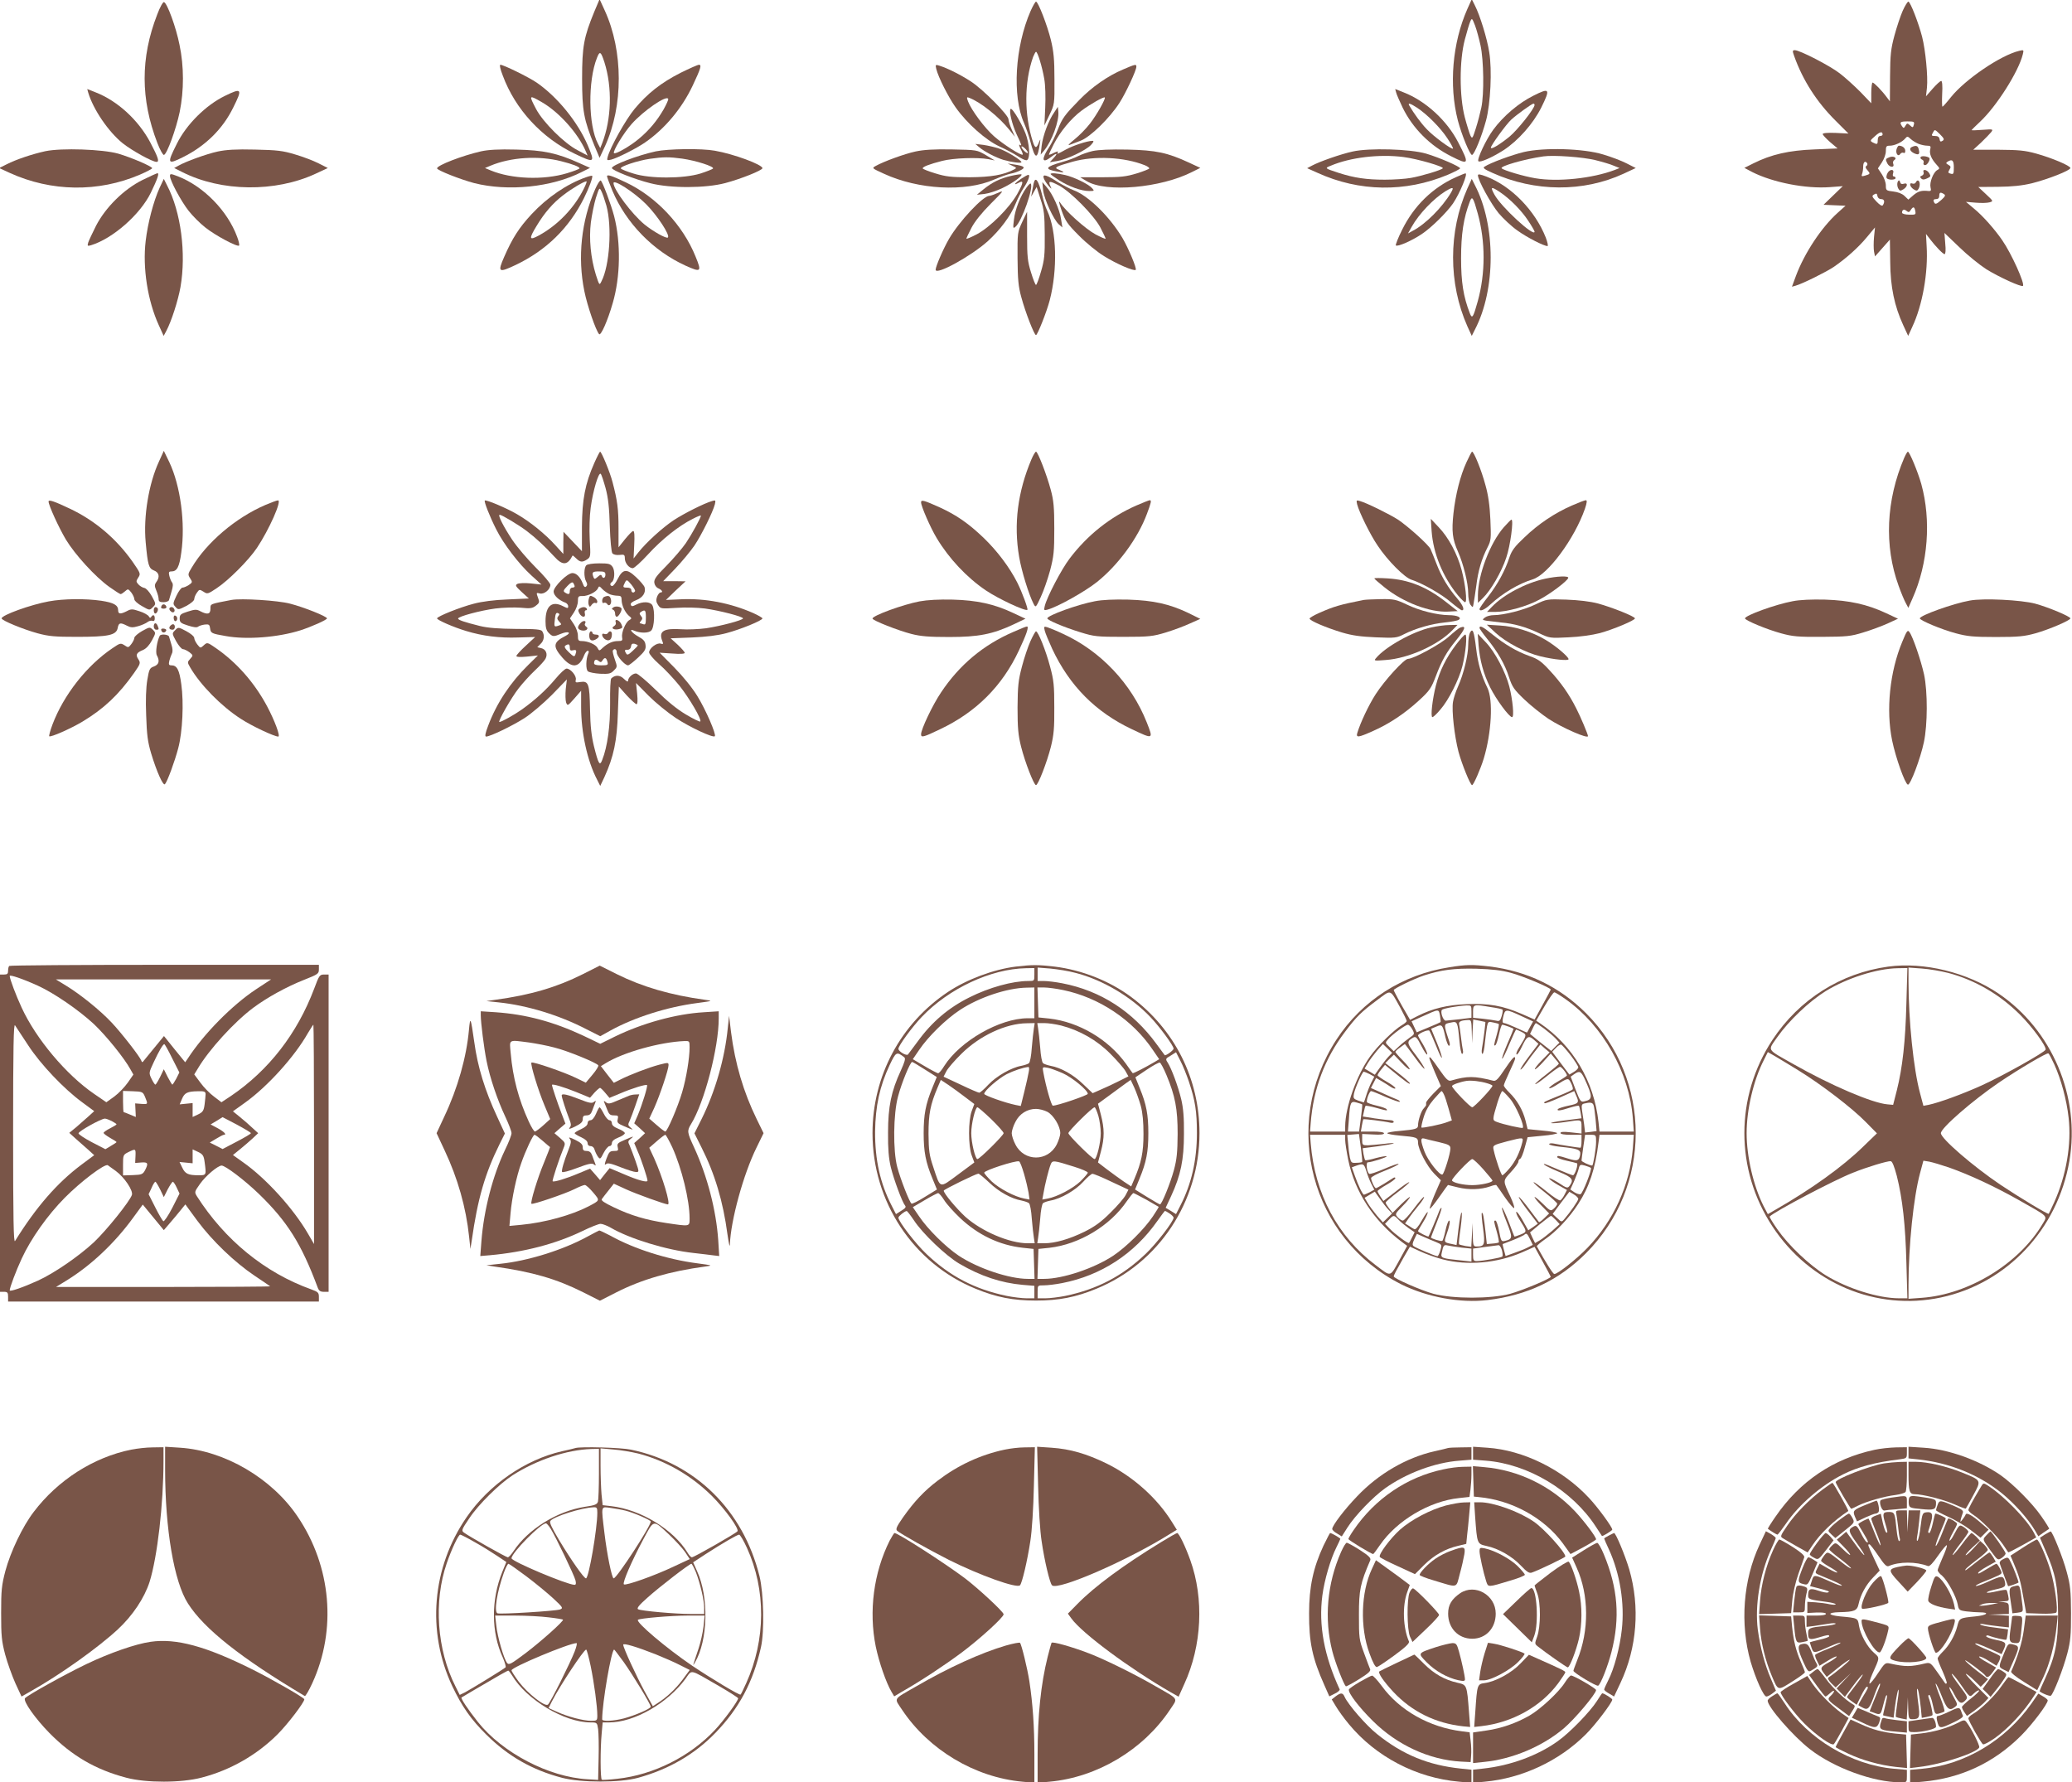 <?xml version="1.0" standalone="no"?>
<!DOCTYPE svg PUBLIC "-//W3C//DTD SVG 20010904//EN"
 "http://www.w3.org/TR/2001/REC-SVG-20010904/DTD/svg10.dtd">
<svg version="1.0" xmlns="http://www.w3.org/2000/svg"
 width="1280pt" height="1101pt" viewBox="0 0 1280 1101"
 preserveAspectRatio="xMidYMid meet">
<g transform="translate(0,1101) scale(0.1,-0.1)"
fill="#795548" stroke="none">
<path d="M3671 10937 c-64 -156 -75 -213 -75 -412 0 -199 11 -256 75 -412 l33
-78 34 73 c113 248 113 586 -2 837 l-32 70 -33 -78z m63 -312 c49 -155 44
-350 -14 -500 l-12 -30 -14 27 c-60 113 -63 389 -6 531 17 44 24 40 46 -28z"/>
<path d="M9065 10955 c-93 -210 -115 -471 -59 -689 24 -91 76 -217 88 -213 15
5 60 116 86 212 28 103 38 313 20 422 -13 85 -58 230 -89 290 l-19 38 -27 -60z
m81 -225 c20 -92 23 -301 5 -385 -7 -33 -22 -91 -34 -128 -20 -63 -22 -66 -33
-45 -6 13 -22 64 -35 113 -34 130 -34 351 0 480 13 49 28 100 34 113 10 22 11
21 29 -25 10 -26 25 -82 34 -123z"/>
<path d="M971 10920 c-104 -268 -103 -523 1 -793 17 -44 35 -76 41 -74 19 6
75 160 97 265 27 133 27 282 -1 415 -21 107 -76 258 -96 264 -6 2 -25 -31 -42
-77z"/>
<path d="M6367 10943 c-97 -222 -115 -525 -41 -693 13 -30 30 -80 38 -110 31
-119 45 -121 61 -10 3 24 3 24 -8 -2 -14 -36 -23 -35 -36 5 -55 169 -54 369 1
525 7 17 15 32 18 32 10 0 38 -92 51 -167 7 -39 9 -113 6 -177 l-5 -111 31 65
c31 64 32 67 31 220 0 125 -5 172 -22 243 -23 93 -79 237 -92 237 -4 0 -19
-26 -33 -57z"/>
<path d="M11754 10943 c-14 -32 -37 -101 -51 -153 -22 -82 -26 -117 -27 -251
l-1 -155 -19 25 c-30 41 -79 91 -88 91 -4 0 -8 -29 -8 -64 l0 -64 -67 70 c-38
38 -95 90 -128 115 -62 48 -247 143 -277 143 -15 0 -16 -4 -4 -37 53 -149 140
-284 255 -398 l80 -80 -79 4 c-51 2 -80 -1 -80 -7 0 -6 21 -28 46 -50 l46 -39
-143 -6 c-158 -6 -267 -31 -377 -86 l-56 -28 49 -26 c129 -65 332 -104 479
-93 l80 6 -60 -58 -59 -57 68 -3 68 -3 -49 -44 c-99 -89 -204 -247 -257 -388
l-25 -68 22 6 c43 12 188 84 236 116 77 53 152 120 205 184 l50 60 -6 -59 c-3
-33 -3 -73 0 -90 l6 -30 46 52 46 52 2 -138 c1 -154 26 -273 81 -392 l30 -65
25 55 c64 136 99 337 89 500 l-4 75 23 -30 c36 -47 82 -95 92 -95 6 0 8 27 4
65 l-5 66 92 -88 c50 -49 126 -110 168 -137 80 -49 216 -111 225 -102 13 13
-71 200 -128 282 -46 67 -120 151 -174 195 l-50 42 60 -5 c33 -3 71 -2 85 2
25 7 25 7 -22 51 l-47 44 122 1 c88 1 147 7 210 22 99 25 237 79 237 94 0 14
-113 62 -210 89 -72 20 -109 23 -237 24 l-153 0 49 45 c26 25 54 54 62 64 13
18 12 19 -53 14 -38 -3 -68 -4 -68 -2 0 2 23 25 51 51 103 96 239 311 265 417
7 28 6 29 -22 22 -114 -27 -332 -175 -421 -285 -26 -33 -50 -60 -53 -60 -3 -1
-4 35 -2 79 3 50 0 80 -6 80 -6 0 -29 -21 -52 -47 l-42 -48 6 54 c7 67 -9 232
-30 314 -22 85 -73 217 -85 217 -5 0 -21 -26 -35 -57z m69 -703 c-5 -19 -7
-20 -23 -5 -17 15 -19 15 -29 -2 -9 -16 -12 -16 -21 -3 -17 25 -12 30 34 30
39 0 44 -2 39 -20z m177 -100 c-11 -7 -16 -5 -18 10 -2 14 -11 20 -28 20 -22
0 -24 2 -13 21 11 21 11 21 43 -10 26 -26 29 -33 16 -41z m-370 39 c0 -5 -7
-9 -15 -9 -9 0 -15 -9 -15 -25 0 -28 -3 -29 -31 -15 -18 10 -17 12 14 39 30
28 47 31 47 10z m223 -58 c16 -6 39 -11 53 -11 21 0 23 -4 18 -24 -6 -26 7
-58 40 -94 20 -22 20 -24 3 -33 -24 -14 -48 -76 -41 -106 5 -20 3 -24 -12 -23
-43 5 -64 -1 -94 -26 l-31 -27 -24 23 c-15 14 -41 24 -69 27 -44 5 -46 7 -46
38 0 18 -11 48 -25 69 l-24 36 24 36 c14 21 25 51 25 70 0 30 3 34 25 34 30 0
76 22 95 45 12 14 15 14 34 -4 12 -11 34 -24 49 -30z m217 -145 c0 -39 -2 -44
-19 -39 -17 4 -18 8 -8 25 10 16 9 21 -7 30 -15 8 -16 12 -5 19 29 18 39 9 39
-35z m-535 25 c3 -5 0 -13 -5 -16 -8 -5 -6 -13 6 -26 19 -22 19 -24 -15 -34
-20 -6 -23 -4 -18 10 4 9 7 30 7 46 0 28 13 39 25 20z m86 -221 c20 0 24 -16
11 -37 -5 -8 -18 -1 -40 22 -29 31 -30 35 -14 44 13 8 18 6 20 -10 2 -11 11
-19 23 -19z m388 31 c11 -7 8 -14 -15 -35 -34 -30 -40 -31 -48 -11 -4 10 1 15
14 15 13 0 20 7 20 20 0 22 7 25 29 11z m-177 -105 c4 -22 2 -23 -39 -22 -23
0 -43 6 -43 12 0 19 13 24 28 11 12 -10 17 -9 26 6 15 23 23 21 28 -7z"/>
<path d="M11716 10088 c-7 -27 11 -49 23 -29 5 7 14 10 20 7 7 -4 11 1 11 12
0 18 -18 32 -40 32 -4 0 -10 -10 -14 -22z"/>
<path d="M11813 10103 c-21 -8 -15 -27 12 -40 29 -13 36 -6 28 25 -5 22 -16
25 -40 15z"/>
<path d="M11673 10039 c-26 -10 -27 -13 -13 -40 13 -24 45 -26 36 -2 -4 9 -1
20 6 24 21 13 -4 28 -29 18z"/>
<path d="M11865 10040 c-3 -5 0 -13 9 -16 8 -3 12 -12 9 -20 -3 -8 1 -14 10
-14 14 0 34 37 25 45 -12 10 -47 14 -53 5z"/>
<path d="M11660 9940 c-6 -11 -8 -25 -5 -30 8 -13 55 -13 55 0 0 6 -5 10 -11
10 -6 0 -8 9 -4 20 9 27 -21 27 -35 0z"/>
<path d="M11883 9946 c3 -8 -1 -17 -10 -21 -12 -4 -13 -9 -5 -17 9 -9 18 -9
37 0 22 10 24 14 13 32 -14 23 -43 28 -35 6z"/>
<path d="M11728 9894 c-10 -10 -10 -36 1 -52 7 -12 12 -12 30 -1 27 17 28 43
2 34 -13 -4 -20 -1 -23 10 -2 9 -6 13 -10 9z"/>
<path d="M11836 9885 c-3 -8 -12 -12 -21 -9 -23 9 -18 -19 6 -35 18 -11 23
-11 30 1 11 17 11 45 0 52 -5 3 -11 -1 -15 -9z"/>
<path d="M3106 10543 c77 -208 240 -384 443 -482 125 -60 128 -58 82 51 -62
145 -188 300 -316 388 -48 33 -205 110 -224 110 -6 0 -1 -27 15 -67z m241
-164 c106 -61 223 -191 271 -302 l12 -28 -62 33 c-83 43 -213 173 -256 254
-46 88 -45 89 35 43z"/>
<path d="M4204 10560 c-120 -61 -204 -127 -284 -223 -54 -65 -149 -234 -166
-296 -6 -22 -4 -23 22 -17 38 10 156 69 209 106 122 84 228 211 294 351 50
106 57 129 39 129 -8 0 -59 -23 -114 -50z m-104 -225 c-41 -71 -90 -130 -154
-183 -52 -44 -144 -97 -153 -88 -10 10 60 125 109 180 74 83 217 181 226 155
2 -5 -11 -33 -28 -64z"/>
<path d="M5784 10584 c12 -50 75 -175 120 -238 71 -100 186 -202 271 -241 40
-18 90 -45 111 -59 21 -14 45 -26 54 -26 22 0 24 71 3 143 -16 58 -89 185
-100 174 -11 -12 9 -95 37 -156 33 -70 35 -75 19 -65 -6 3 -3 -8 6 -26 9 -17
15 -33 13 -35 -8 -9 -123 65 -177 113 -58 51 -140 161 -161 216 -9 25 -8 28 7
22 71 -27 184 -117 251 -201 l32 -40 -20 45 c-11 25 -20 53 -20 63 0 26 -154
182 -231 233 -63 41 -143 82 -198 99 -22 7 -23 5 -17 -21z m566 -517 c0 -6 -9
-2 -20 8 -11 10 -20 23 -20 28 0 6 9 2 20 -8 11 -10 20 -23 20 -28z"/>
<path d="M6938 10581 c-95 -40 -192 -108 -270 -188 -90 -92 -106 -113 -134
-185 -13 -34 -36 -80 -49 -101 -54 -80 -50 -112 8 -67 36 28 45 25 16 -6 l-24
-26 45 7 c58 9 178 66 209 99 17 18 20 26 10 26 -32 0 -122 -30 -165 -54 -52
-29 -58 -31 -48 -15 3 6 -8 3 -25 -5 -17 -9 -31 -14 -31 -11 0 3 13 32 29 63
39 77 106 159 173 209 54 40 137 87 143 81 7 -7 -51 -110 -92 -162 -23 -30
-66 -74 -95 -97 -29 -23 -44 -39 -33 -35 11 4 43 16 71 27 60 23 178 138 240
234 39 61 104 200 104 223 0 17 -5 16 -82 -17z"/>
<path d="M545 10438 c31 -104 124 -241 213 -313 58 -46 183 -115 209 -115 19
0 11 26 -39 121 -73 137 -201 255 -336 308 l-53 21 6 -22z"/>
<path d="M1390 10418 c-118 -57 -239 -177 -298 -297 -62 -123 -58 -130 38 -82
139 69 246 174 311 307 58 116 53 123 -51 72z"/>
<path d="M8625 10438 c3 -13 22 -54 40 -93 62 -127 169 -235 299 -300 112 -57
115 -51 44 86 -69 134 -200 255 -336 308 l-53 21 6 -22z m130 -94 c63 -42 144
-124 186 -188 22 -33 37 -61 35 -64 -8 -7 -120 75 -162 120 -35 36 -79 96
-108 146 -11 19 6 14 49 -14z"/>
<path d="M9473 10419 c-91 -45 -186 -126 -248 -210 -44 -59 -103 -185 -92
-195 10 -10 86 24 155 68 91 59 184 165 233 263 58 117 53 125 -48 74z m7 -57
c0 -23 -106 -156 -156 -197 -62 -50 -114 -81 -114 -67 0 14 95 145 126 173 36
33 127 98 137 99 4 0 7 -4 7 -8z"/>
<path d="M6512 10315 c-35 -50 -69 -142 -77 -205 l-6 -55 21 25 c48 58 94 183
88 240 l-3 30 -23 -35z"/>
<path d="M6050 10100 c30 -26 101 -63 150 -78 49 -14 110 -22 110 -14 0 13
-93 69 -140 85 -25 8 -67 18 -95 22 l-50 6 25 -21z"/>
<path d="M280 10076 c-82 -18 -180 -51 -239 -81 l-46 -23 65 -30 c257 -117
547 -121 804 -11 42 18 76 36 76 40 0 11 -131 67 -210 90 -96 27 -349 36 -450
15z"/>
<path d="M1345 10074 c-69 -15 -196 -61 -244 -88 l-25 -14 50 -25 c241 -122
574 -126 824 -10 l75 35 -57 29 c-31 16 -97 41 -145 55 -76 23 -110 27 -248
30 -119 3 -178 -1 -230 -12z"/>
<path d="M2971 10075 c-114 -26 -271 -86 -271 -105 0 -12 146 -69 229 -91 210
-53 480 -26 666 69 l50 25 -65 29 c-139 63 -222 80 -390 84 -110 3 -174 -1
-219 -11z m496 -61 c71 -18 113 -34 113 -44 0 -4 -35 -17 -77 -30 -146 -44
-343 -36 -471 17 l-36 15 33 14 c126 53 298 64 438 28z"/>
<path d="M4051 10075 c-114 -25 -271 -85 -271 -103 0 -14 141 -70 238 -94 125
-32 341 -31 462 1 98 26 230 79 230 92 0 22 -178 88 -294 108 -82 15 -288 12
-365 -4z m164 -45 c84 -12 197 -48 190 -61 -3 -4 -38 -18 -78 -31 -105 -32
-311 -33 -414 0 -40 12 -74 26 -78 31 -7 12 104 49 180 60 83 12 119 12 200 1z"/>
<path d="M5655 10074 c-69 -15 -197 -62 -245 -89 -25 -14 -24 -14 50 -48 214
-99 504 -114 682 -36 37 16 82 32 100 36 18 3 46 12 62 21 35 17 24 27 -39 36
l-40 6 29 -14 c27 -12 28 -14 10 -23 -64 -34 -143 -47 -274 -48 -115 0 -147 4
-212 24 -43 13 -78 27 -78 31 0 10 42 26 120 46 69 18 219 23 285 11 l40 -8
-55 33 c-55 32 -55 32 -210 35 -112 2 -174 -2 -225 -13z"/>
<path d="M6750 10077 c-30 -7 -70 -21 -89 -31 -19 -10 -63 -27 -97 -36 -108
-31 -116 -45 -32 -60 45 -9 49 -4 11 11 -36 13 -24 20 83 50 135 38 320 29
447 -22 15 -6 27 -15 27 -19 0 -4 -35 -18 -77 -31 -66 -20 -99 -24 -214 -24
l-136 0 40 -24 c120 -72 458 -42 652 57 l50 25 -71 33 c-132 61 -202 76 -379
80 -106 2 -178 -1 -215 -9z"/>
<path d="M8356 10074 c-73 -16 -202 -61 -251 -87 l-30 -16 65 -29 c257 -117
542 -121 803 -12 42 18 77 36 77 40 0 11 -129 67 -210 91 -100 29 -351 36
-454 13z m314 -34 c86 -11 254 -60 243 -70 -13 -12 -134 -48 -197 -59 -33 -6
-105 -11 -161 -11 -113 0 -189 11 -285 42 -86 28 -88 29 -50 44 122 52 301 73
450 54z"/>
<path d="M9414 10071 c-74 -18 -206 -66 -244 -91 -11 -7 0 -16 50 -38 261
-118 561 -120 810 -5 l75 35 -57 29 c-31 16 -97 41 -145 55 -121 37 -364 44
-489 15z m441 -50 c44 -11 96 -26 115 -35 l35 -14 -30 -12 c-137 -52 -351 -75
-491 -51 -72 12 -193 48 -207 61 -15 13 144 58 258 74 62 9 243 -4 320 -23z"/>
<path d="M880 9898 c-115 -57 -228 -169 -287 -283 -22 -44 -44 -91 -48 -103
-6 -22 -5 -23 17 -17 135 41 305 191 370 325 41 85 53 120 41 120 -4 0 -46
-19 -93 -42z"/>
<path d="M1050 9923 c0 -28 68 -155 115 -215 25 -32 71 -78 103 -103 61 -49
198 -122 209 -112 3 4 -2 28 -12 54 -59 160 -206 311 -364 373 -46 18 -51 18
-51 3z"/>
<path d="M6248 9924 c-69 -16 -119 -40 -173 -84 l-40 -33 47 5 c25 3 75 19
110 36 63 30 127 76 118 85 -3 2 -31 -2 -62 -9z"/>
<path d="M6490 9935 c0 -3 24 -20 53 -39 62 -39 137 -66 185 -66 33 0 34 1 18
18 -22 25 -113 69 -167 81 -48 11 -89 14 -89 6z"/>
<path d="M8993 9915 c-144 -65 -258 -177 -330 -322 -26 -51 -43 -96 -40 -99
10 -10 99 29 160 70 60 40 154 133 193 189 43 64 94 188 77 186 -4 0 -31 -11
-60 -24z m-30 -96 c-54 -91 -158 -195 -236 -235 l-29 -16 23 41 c44 79 136
175 209 220 47 28 54 26 33 -10z"/>
<path d="M9130 9927 c0 -30 81 -177 128 -234 29 -34 80 -82 116 -107 58 -42
163 -96 186 -96 5 0 0 24 -11 53 -66 166 -211 316 -366 376 -39 15 -53 17 -53
8z m135 -103 c63 -42 134 -114 176 -178 22 -33 39 -63 39 -67 0 -37 -208 154
-248 229 -27 49 -21 52 33 16z"/>
<path d="M3620 9915 c-117 -41 -239 -124 -336 -228 -78 -84 -119 -149 -169
-263 -42 -96 -36 -101 70 -51 189 90 330 228 422 412 31 62 58 134 51 139 -1
2 -19 -2 -38 -9z m-14 -72 c-60 -120 -162 -225 -278 -288 -59 -32 -62 -21 -14
58 49 82 102 143 165 191 53 41 127 85 144 86 4 0 -4 -21 -17 -47z"/>
<path d="M3750 9921 c0 -5 15 -45 33 -89 85 -201 252 -372 452 -463 96 -43
101 -39 62 56 -78 194 -244 371 -432 459 -86 41 -115 50 -115 37z m240 -171
c70 -70 151 -193 136 -207 -9 -9 -91 37 -144 80 -78 64 -192 216 -192 256 0
26 127 -56 200 -129z"/>
<path d="M6307 9905 c-40 -28 -50 -43 -16 -25 34 19 33 4 -6 -67 -49 -87 -169
-207 -252 -251 -35 -18 -63 -30 -63 -26 0 3 14 34 32 68 20 38 64 93 118 147
81 81 84 85 46 68 -23 -10 -47 -19 -55 -19 -38 0 -185 -157 -248 -265 -35 -60
-83 -171 -83 -191 0 -37 218 83 322 176 77 70 142 157 173 234 13 32 35 74 48
94 28 41 43 82 30 82 -5 0 -25 -11 -46 -25z"/>
<path d="M6447 9912 c2 -10 16 -32 29 -48 20 -23 23 -25 14 -6 -17 36 -7 37
52 6 74 -40 216 -184 256 -260 18 -34 32 -65 32 -68 0 -4 -28 8 -62 26 -60 32
-188 146 -220 198 -10 14 -5 -6 10 -50 23 -65 36 -84 107 -155 44 -45 114
-102 155 -127 77 -48 186 -95 196 -85 8 8 -44 132 -82 197 -79 132 -210 261
-302 295 -26 10 -69 33 -97 50 -67 44 -95 52 -88 27z"/>
<path d="M986 9850 c-38 -84 -73 -217 -86 -328 -20 -166 12 -370 81 -521 l30
-66 16 30 c32 60 73 188 88 272 36 208 3 464 -83 628 l-20 40 -26 -55z"/>
<path d="M3677 9842 c-86 -196 -110 -422 -67 -631 18 -90 71 -243 91 -265 11
-12 53 83 84 191 48 163 51 374 9 537 -19 73 -72 214 -83 221 -5 2 -20 -21
-34 -53z m69 -102 c36 -130 20 -373 -31 -469 -12 -25 -13 -23 -34 42 -32 104
-43 222 -31 322 6 46 20 115 31 152 21 65 22 67 34 42 7 -13 21 -54 31 -89z"/>
<path d="M6385 9875 c-3 -14 -7 -37 -10 -52 l-5 -28 17 30 17 30 24 -75 c22
-65 25 -95 26 -220 1 -125 -2 -156 -23 -227 -13 -46 -27 -83 -31 -83 -4 0 -18
35 -31 78 -21 67 -24 97 -24 226 l0 148 -30 -63 c-29 -63 -30 -66 -29 -224 1
-131 5 -175 23 -240 25 -93 80 -235 91 -235 9 0 66 143 85 216 49 189 43 426
-15 551 -11 22 -24 63 -30 90 -24 99 -44 129 -55 78z"/>
<path d="M9065 9846 c-118 -266 -118 -586 0 -852 l27 -59 20 40 c129 248 129
642 0 890 l-20 40 -27 -59z m64 -155 c48 -174 48 -368 0 -542 -28 -101 -35
-111 -49 -74 -40 103 -54 192 -54 340 0 148 15 248 54 350 14 37 21 27 49 -74z"/>
<path d="M6341 9851 c-38 -53 -70 -135 -77 -196 -7 -55 -6 -59 9 -46 39 32
115 247 94 267 -2 3 -14 -8 -26 -25z"/>
<path d="M6444 9835 c7 -56 64 -181 97 -211 l22 -19 -8 50 c-8 60 -53 159 -90
200 l-26 30 5 -50z"/>
<path d="M982 8159 c-63 -136 -97 -340 -82 -499 13 -142 19 -161 51 -174 32
-12 38 -40 15 -71 -12 -17 -12 -25 0 -54 8 -18 14 -42 14 -52 0 -14 7 -19 30
-19 17 0 32 6 34 13 2 6 9 31 16 54 9 29 10 46 3 55 -6 7 -13 25 -17 41 -5 22
-3 27 13 27 34 0 49 27 61 117 26 181 -5 412 -74 558 l-34 70 -30 -66z"/>
<path d="M3671 8149 c-56 -126 -75 -225 -76 -394 l0 -150 -57 60 -57 60 -1
-68 0 -69 -51 56 c-62 68 -153 142 -234 189 -64 38 -193 92 -200 85 -6 -6 30
-98 70 -177 45 -91 142 -217 218 -286 l62 -56 -66 7 c-37 4 -74 2 -83 -3 -15
-8 -11 -15 27 -50 l44 -40 -131 -6 c-83 -3 -159 -13 -208 -26 -86 -22 -228
-79 -228 -91 0 -10 100 -54 180 -78 102 -31 206 -44 320 -40 l106 3 -58 -54
c-32 -29 -58 -58 -58 -63 0 -7 23 -8 66 -4 l67 7 -59 -58 c-113 -111 -196
-237 -248 -375 -18 -47 -22 -68 -13 -68 25 0 164 67 237 114 41 26 117 91 169
143 l93 96 -7 -59 c-3 -33 -2 -70 2 -83 9 -23 10 -22 51 24 l42 48 0 -100 c0
-158 38 -333 98 -448 l20 -40 26 55 c57 125 78 224 83 397 l6 162 49 -55 c28
-30 55 -54 60 -54 7 0 8 23 4 66 l-7 65 78 -79 c43 -43 119 -105 169 -138 87
-57 228 -123 240 -112 10 11 -56 164 -108 248 -31 51 -88 121 -142 176 l-91
92 78 -5 c49 -4 77 -2 77 4 0 6 -20 28 -43 50 l-44 40 131 5 c89 4 158 12 214
27 87 23 222 78 222 91 0 4 -26 19 -57 33 -141 62 -297 92 -446 85 l-93 -4 60
58 61 57 -69 1 -69 0 75 78 c41 43 94 107 118 142 44 66 113 205 126 254 6 26
5 28 -17 21 -49 -14 -174 -77 -238 -119 -70 -47 -168 -136 -218 -199 l-29 -37
4 85 c3 55 1 85 -6 85 -6 0 -28 -23 -51 -51 l-40 -50 0 118 c0 118 -7 171 -37
285 -15 59 -68 188 -77 188 -2 0 -19 -32 -36 -71z m70 -154 c16 -59 23 -121
26 -235 3 -89 10 -161 16 -168 7 -8 24 -12 44 -10 29 4 33 1 33 -21 0 -29 26
-61 49 -61 9 0 52 39 95 86 85 93 190 176 274 218 28 15 52 24 52 21 0 -13
-56 -115 -93 -170 -22 -32 -76 -95 -119 -139 -64 -64 -78 -84 -76 -105 2 -16
12 -30 26 -36 23 -10 30 -25 12 -25 -6 0 -15 -12 -21 -26 -7 -21 -6 -32 6 -51
16 -24 18 -24 113 -18 57 4 130 2 177 -4 93 -13 235 -50 235 -61 0 -11 -136
-47 -228 -61 -46 -6 -116 -9 -155 -6 -106 7 -138 -12 -117 -69 9 -22 8 -25 -8
-20 -24 8 -72 -29 -72 -54 0 -10 27 -42 61 -72 34 -29 90 -89 125 -132 63 -79
141 -212 130 -223 -3 -3 -43 16 -88 43 -56 33 -117 83 -187 152 -57 56 -112
102 -122 102 -21 0 -49 -26 -49 -45 0 -9 -9 -5 -25 11 -25 25 -55 26 -79 3 -5
-4 -8 -72 -7 -151 1 -141 -16 -270 -49 -353 -15 -39 -23 -26 -51 86 -15 62
-22 122 -24 226 -3 161 -9 178 -61 170 -28 -5 -31 -3 -27 14 6 23 -32 69 -57
69 -9 0 -40 -29 -69 -64 -57 -68 -125 -130 -206 -188 -48 -34 -127 -78 -140
-78 -12 0 74 151 119 208 24 31 69 81 100 110 31 29 61 62 66 73 15 28 3 58
-26 65 l-25 6 20 20 c22 20 27 53 11 78 -7 12 -39 15 -162 15 -108 1 -174 6
-223 18 -96 24 -135 37 -135 46 0 13 139 50 230 62 47 6 117 8 156 5 61 -6 74
-4 95 13 22 17 23 22 12 50 -11 30 -10 31 12 25 27 -7 65 25 65 54 0 9 -41 58
-91 107 -50 50 -115 126 -145 171 -53 80 -91 154 -77 154 13 0 118 -63 168
-101 54 -41 108 -91 169 -157 51 -57 82 -55 113 6 1 2 11 -6 22 -17 25 -25 39
-26 69 -6 21 15 21 20 15 123 -3 63 -1 143 6 195 14 105 49 223 62 210 5 -5
18 -45 30 -88z"/>
<path d="M3622 7518 c-15 -15 -16 -73 -1 -100 8 -14 8 -23 0 -31 -7 -7 -14 -2
-21 19 -16 40 -39 64 -64 64 -31 0 -116 -84 -116 -114 0 -24 32 -54 73 -69 9
-4 17 -13 17 -22 0 -14 -3 -14 -31 0 -69 36 -109 3 -109 -92 0 -40 5 -58 20
-73 24 -24 30 -24 76 -5 44 18 68 8 28 -13 -77 -39 -81 -64 -21 -133 60 -70
106 -65 136 14 6 15 16 27 22 27 7 0 8 -7 3 -17 -15 -34 -16 -99 -2 -110 7 -6
41 -13 76 -15 53 -2 65 0 84 20 22 22 22 23 6 69 -9 26 -15 50 -12 55 10 15
24 8 24 -13 0 -22 50 -79 70 -79 6 0 33 21 61 47 42 39 50 52 47 77 -2 24 -12
36 -45 54 -41 23 -62 52 -25 36 37 -16 89 -16 105 1 20 19 24 124 7 156 -13
23 -59 25 -100 4 -23 -12 -29 -12 -33 -1 -4 9 8 19 34 29 40 16 60 46 51 79
-2 9 -26 38 -53 63 -57 54 -82 51 -114 -13 -11 -23 -26 -41 -32 -42 -15 0 -17
16 -4 24 18 11 21 69 6 93 -14 20 -23 23 -83 23 -40 0 -73 -5 -80 -12z m118
-58 c0 -22 -16 -27 -23 -7 -3 9 -10 7 -24 -6 -19 -16 -21 -16 -27 -2 -11 30
-6 35 34 35 33 0 40 -3 40 -20z m183 -102 c-8 -14 -23 -9 -23 7 0 9 -9 15 -25
15 -28 0 -29 3 -14 32 10 19 12 19 39 -13 15 -19 26 -37 23 -41z m-373 30 c0
-5 -7 -8 -15 -8 -8 0 -15 -9 -15 -20 0 -22 -7 -25 -30 -10 -12 8 -10 14 15 40
21 22 31 27 37 18 4 -7 8 -16 8 -20z m217 -49 c13 -5 35 -9 49 -9 19 0 24 -5
24 -25 0 -33 20 -76 44 -98 20 -16 20 -18 3 -28 -23 -13 -49 -78 -44 -106 4
-20 0 -23 -25 -23 -33 0 -63 -13 -95 -42 -21 -20 -21 -20 -32 0 -11 21 -59 42
-97 42 -21 0 -24 5 -24 34 0 19 -11 49 -25 70 l-24 36 24 36 c14 21 25 51 25
70 0 29 3 33 28 32 34 -1 87 26 96 48 6 15 9 15 27 -5 12 -12 32 -26 46 -32z
m223 -145 c0 -38 -3 -45 -16 -40 -9 3 -18 6 -21 6 -3 0 0 7 7 15 10 12 10 18
-1 31 -10 13 -10 17 2 25 25 15 29 10 29 -37z m-541 10 c-9 -11 -8 -19 5 -33
17 -18 16 -20 -4 -26 -27 -9 -28 -8 -22 42 3 31 8 40 18 36 11 -4 12 -9 3 -19z
m491 -181 c0 -3 -14 -18 -32 -34 -24 -23 -33 -27 -39 -17 -13 20 -11 26 8 24
11 0 19 7 21 20 2 16 8 20 23 17 10 -3 19 -8 19 -10z m-420 -14 c0 -16 5 -20
20 -16 21 5 24 -1 14 -28 -6 -14 -12 -11 -40 16 -25 24 -30 35 -21 41 20 13
27 9 27 -13z m233 -89 c5 -18 0 -20 -39 -20 -30 0 -44 4 -44 13 0 22 12 28 28
14 12 -10 17 -9 25 5 13 20 23 16 30 -12z"/>
<path d="M3637 7309 c-3 -11 -3 -28 0 -36 5 -14 8 -14 19 2 7 9 17 14 23 10 6
-3 11 1 11 9 0 8 -9 20 -19 26 -26 14 -28 13 -34 -11z"/>
<path d="M3733 7323 c-7 -2 -13 -14 -13 -24 0 -12 4 -17 11 -13 6 3 15 0 20
-7 12 -20 30 2 23 29 -6 22 -16 25 -41 15z"/>
<path d="M3789 7258 c-11 -7 -11 -11 -1 -15 6 -2 12 -13 12 -24 0 -10 4 -19
10 -19 10 0 30 32 30 48 0 14 -36 21 -51 10z"/>
<path d="M3581 7251 c-10 -7 -11 -13 -2 -30 15 -27 41 -28 34 -1 -3 12 0 20 6
20 7 0 9 5 6 10 -8 12 -25 13 -44 1z"/>
<path d="M3586 7161 c-22 -24 -20 -38 6 -45 27 -7 49 11 29 23 -7 5 -11 13 -7
19 12 19 -11 22 -28 3z"/>
<path d="M3804 7165 c3 -8 -2 -18 -11 -23 -22 -13 1 -26 32 -18 22 6 23 9 13
31 -12 26 -44 36 -34 10z"/>
<path d="M3640 7086 c0 -31 14 -40 40 -26 26 14 26 30 0 30 -11 0 -20 5 -20
10 0 6 -4 10 -10 10 -5 0 -10 -11 -10 -24z"/>
<path d="M3755 7099 c-4 -6 -13 -8 -21 -5 -23 9 -16 -22 7 -35 24 -12 39 1 39
34 0 19 -15 23 -25 6z"/>
<path d="M6372 8173 c-85 -201 -111 -401 -76 -604 15 -88 60 -233 89 -289 13
-25 14 -24 44 41 17 36 43 110 58 165 23 88 26 117 26 259 0 131 -4 174 -22
240 -25 93 -80 235 -91 235 -4 0 -17 -21 -28 -47z"/>
<path d="M9060 8156 c-39 -84 -68 -200 -81 -316 -12 -111 -7 -160 28 -238 34
-78 63 -194 63 -257 0 -28 6 -60 14 -71 14 -18 15 -18 19 6 3 14 10 64 17 112
11 92 33 166 70 238 21 41 22 53 17 170 -4 88 -13 152 -31 215 -24 90 -71 205
-82 205 -3 0 -18 -29 -34 -64z"/>
<path d="M11764 8183 c-113 -263 -125 -545 -35 -792 15 -42 35 -90 44 -106
l16 -30 26 59 c96 215 116 482 54 706 -21 75 -73 200 -83 200 -3 0 -13 -17
-22 -37z"/>
<path d="M300 7912 c0 -23 63 -161 107 -235 57 -94 182 -231 269 -293 34 -24
65 -44 69 -44 5 0 17 8 27 17 19 17 20 16 39 -7 10 -14 19 -32 19 -42 0 -9 21
-28 47 -42 47 -27 47 -27 67 -7 20 20 20 20 -6 68 -16 28 -35 49 -46 51 -11 2
-27 11 -37 22 -15 17 -15 20 -1 42 16 24 14 27 -35 98 -101 143 -234 256 -390
329 -97 46 -129 56 -129 43z"/>
<path d="M1640 7891 c-184 -79 -364 -232 -456 -388 -24 -39 -24 -43 -9 -66 15
-23 14 -25 -9 -41 -14 -9 -31 -16 -39 -16 -7 0 -24 -22 -37 -50 -22 -47 -23
-51 -6 -69 17 -19 18 -19 67 6 28 15 49 33 49 42 0 9 7 27 16 39 15 22 17 22
41 7 24 -16 27 -15 81 21 73 48 197 172 249 249 75 112 157 296 130 294 -7 0
-41 -13 -77 -28z"/>
<path d="M5690 7907 c0 -24 57 -155 96 -220 76 -127 186 -244 304 -324 77 -52
246 -131 257 -120 5 6 -33 109 -62 167 -48 95 -124 196 -208 277 -94 90 -168
141 -270 188 -98 44 -117 50 -117 32z"/>
<path d="M7019 7887 c-161 -71 -301 -182 -411 -327 -50 -65 -141 -239 -154
-294 -6 -26 -5 -28 17 -22 65 18 232 112 306 171 131 105 252 270 308 420 26
69 30 85 18 85 -5 0 -42 -15 -84 -33z"/>
<path d="M8384 7894 c13 -49 81 -188 127 -255 62 -93 165 -196 208 -210 68
-22 186 -89 244 -139 32 -27 63 -50 68 -50 19 0 7 31 -28 72 -56 65 -98 135
-128 213 -15 39 -32 81 -38 94 -14 27 -131 133 -199 180 -49 32 -194 104 -237
116 -22 7 -23 5 -17 -21z"/>
<path d="M9710 7887 c-105 -46 -206 -113 -293 -197 -60 -56 -78 -81 -92 -122
-26 -81 -73 -167 -131 -242 -30 -38 -54 -73 -54 -78 0 -18 30 -6 66 27 78 72
177 130 262 156 94 28 259 252 323 436 13 38 14 53 6 53 -7 0 -46 -15 -87 -33z"/>
<path d="M8844 7729 c10 -138 69 -282 162 -396 20 -24 40 -43 45 -43 14 0 2
108 -22 200 -26 98 -81 201 -142 264 l-48 51 5 -76z"/>
<path d="M9290 7753 c-85 -97 -160 -294 -160 -421 l0 -46 31 30 c48 46 115
161 144 249 25 72 47 235 32 235 -3 0 -24 -21 -47 -47z"/>
<path d="M9545 7435 c-120 -26 -258 -99 -329 -174 l-30 -31 51 0 c71 0 193 33
271 75 66 34 174 115 180 135 5 14 -70 11 -143 -5z"/>
<path d="M8490 7437 c0 -3 29 -28 64 -56 116 -93 280 -155 393 -149 l58 3 -73
57 c-117 92 -229 137 -359 145 -46 3 -83 3 -83 0z"/>
<path d="M301 7295 c-111 -20 -291 -85 -291 -105 0 -13 134 -68 222 -92 70
-19 108 -22 243 -22 193 0 243 10 252 54 6 34 16 36 57 15 23 -12 36 -13 70
-3 22 6 48 18 57 25 9 7 23 11 30 8 10 -4 15 1 15 15 0 22 -11 26 -22 9 -5 -8
-9 -7 -15 4 -5 8 -31 23 -57 31 -44 15 -52 15 -78 1 -39 -20 -54 -19 -54 4 0
33 -26 48 -105 60 -98 14 -231 13 -324 -4z"/>
<path d="M1430 7304 c-135 -26 -130 -23 -130 -55 0 -33 -18 -38 -62 -15 -24
13 -34 12 -78 -2 -44 -14 -50 -19 -50 -43 0 -23 6 -29 51 -43 34 -11 55 -14
63 -7 6 5 25 11 41 13 26 3 30 -1 33 -24 4 -29 8 -32 96 -47 130 -24 325 -8
461 35 71 23 165 65 165 74 0 12 -142 69 -228 91 -75 20 -302 34 -362 23z"/>
<path d="M5680 7295 c-104 -20 -290 -88 -290 -106 0 -12 161 -75 240 -95 58
-15 110 -19 235 -19 180 0 267 17 399 79 l71 34 -75 35 c-118 56 -225 79 -375
83 -85 2 -156 -2 -205 -11z"/>
<path d="M6764 7296 c-107 -20 -294 -88 -294 -106 0 -11 104 -55 205 -86 84
-26 102 -28 265 -28 161 0 182 3 262 27 49 15 116 40 150 56 l63 28 -75 37
c-116 55 -214 77 -370 82 -88 2 -160 -1 -206 -10z"/>
<path d="M8425 7304 c-147 -29 -185 -40 -277 -81 -32 -14 -58 -30 -58 -34 0
-13 101 -56 200 -86 64 -19 116 -26 210 -30 120 -5 128 -4 175 20 71 36 171
64 252 72 39 4 77 11 84 16 22 14 -8 29 -61 29 -73 1 -179 27 -258 65 -68 32
-81 35 -161 34 -47 -1 -95 -3 -106 -5z"/>
<path d="M9485 7276 c-70 -34 -195 -66 -258 -66 -18 0 -42 -6 -53 -14 -18 -14
-18 -15 6 -20 14 -2 55 -7 91 -11 81 -7 154 -27 238 -67 63 -30 67 -31 180
-25 71 3 147 14 194 26 84 23 217 79 217 91 0 12 -141 68 -228 92 -50 13 -119
21 -197 24 -119 4 -120 3 -190 -30z"/>
<path d="M11074 7296 c-107 -20 -294 -88 -294 -106 0 -12 134 -68 222 -92 72
-20 106 -23 253 -22 153 1 178 3 255 27 47 14 114 39 150 55 l65 30 -75 35
c-116 54 -225 78 -375 83 -84 2 -155 -1 -201 -10z"/>
<path d="M12168 7300 c-102 -18 -308 -92 -308 -110 0 -12 132 -68 222 -92 71
-19 107 -23 248 -23 142 0 176 4 245 23 85 24 215 80 215 92 0 12 -134 68
-217 91 -87 23 -321 35 -405 19z"/>
<path d="M997 7265 c-5 -10 0 -15 14 -15 12 0 19 5 17 12 -6 18 -25 20 -31 3z"/>
<path d="M950 7240 c0 -11 4 -20 9 -20 11 0 22 26 14 34 -12 12 -23 5 -23 -14z"/>
<path d="M1047 7253 c-3 -5 1 -14 9 -20 14 -14 30 0 19 17 -7 12 -22 13 -28 3z"/>
<path d="M1073 7191 c1 -12 6 -20 12 -18 14 5 13 29 -2 34 -7 3 -11 -4 -10
-16z"/>
<path d="M950 7140 c0 -11 7 -20 15 -20 17 0 18 2 9 24 -9 23 -24 20 -24 -4z"/>
<path d="M1053 7145 c-13 -14 -7 -25 14 -25 14 0 18 26 6 33 -5 3 -13 -1 -20
-8z"/>
<path d="M8841 7134 c-111 -24 -284 -120 -341 -190 -14 -16 -11 -17 61 -11
141 10 325 93 413 186 l30 31 -50 -1 c-27 0 -78 -7 -113 -15z"/>
<path d="M9240 7100 c63 -58 186 -123 275 -144 86 -21 175 -29 175 -18 0 15
-80 83 -143 120 -82 49 -189 83 -282 88 l-80 5 55 -51z"/>
<path d="M878 7112 c-26 -15 -48 -34 -48 -42 0 -8 -9 -26 -19 -39 -17 -22 -19
-23 -42 -7 -24 15 -27 14 -74 -18 -159 -107 -302 -289 -371 -472 -14 -37 -22
-69 -20 -72 9 -8 133 47 205 90 133 80 225 167 320 302 39 56 40 61 26 83 -19
28 -13 41 29 58 20 9 39 30 55 60 24 45 24 46 5 65 -19 18 -20 17 -66 -8z"/>
<path d="M1082 7117 c-20 -20 -20 -20 6 -68 15 -27 34 -49 42 -49 8 0 26 -9
40 -19 24 -19 24 -20 5 -41 -18 -20 -18 -22 0 -53 62 -107 191 -239 312 -317
65 -43 207 -110 232 -110 15 0 -23 101 -70 189 -78 145 -187 269 -316 358 -52
36 -53 36 -74 17 -21 -19 -21 -19 -40 5 -10 13 -19 31 -19 40 0 9 -21 27 -49
42 -49 26 -50 26 -69 6z"/>
<path d="M6259 7106 c-185 -80 -333 -204 -446 -374 -52 -77 -123 -227 -123
-258 0 -22 15 -18 117 31 222 105 384 266 487 486 47 100 64 149 50 149 -5 0
-43 -15 -85 -34z"/>
<path d="M6454 7114 c4 -16 25 -66 46 -112 107 -228 268 -391 493 -497 133
-63 133 -63 91 43 -95 240 -285 440 -516 546 -40 19 -84 37 -97 41 -22 7 -23
5 -17 -21z"/>
<path d="M9020 7133 c-8 -3 -39 -28 -69 -55 -51 -47 -219 -138 -253 -138 -23
0 -144 -132 -200 -219 -43 -67 -93 -173 -113 -238 -9 -31 5 -30 96 11 99 43
198 109 287 191 63 58 74 74 102 148 37 97 66 149 124 220 59 73 66 95 26 80z"/>
<path d="M9140 7131 c0 -5 21 -35 46 -66 66 -81 111 -159 136 -238 20 -61 31
-77 96 -139 40 -38 107 -91 147 -118 86 -56 245 -126 245 -107 0 10 -46 120
-72 170 -43 86 -95 161 -166 237 -50 54 -70 69 -125 88 -78 28 -151 71 -230
135 -57 46 -77 56 -77 38z"/>
<path d="M997 7114 c6 -16 25 -14 30 2 2 5 -6 10 -16 11 -14 1 -18 -3 -14 -13z"/>
<path d="M9081 7102 c-6 -11 -11 -45 -11 -75 0 -64 -28 -180 -63 -258 -14 -31
-28 -74 -31 -95 -9 -53 9 -211 34 -308 21 -77 73 -206 84 -206 9 0 53 102 72
164 48 159 59 362 23 436 -38 78 -59 151 -70 244 -13 107 -21 129 -38 98z"/>
<path d="M11752 7047 c-78 -186 -102 -423 -63 -612 22 -106 79 -266 97 -272
15 -5 78 162 99 262 23 107 24 312 1 419 -19 86 -69 233 -90 261 -11 16 -16
10 -44 -58z"/>
<path d="M6366 7050 c-15 -33 -39 -104 -53 -158 -22 -84 -26 -118 -27 -252 0
-128 4 -171 22 -243 24 -95 79 -237 92 -237 13 0 68 142 92 237 18 72 22 117
21 243 0 135 -3 168 -26 252 -26 99 -74 218 -87 218 -4 0 -19 -27 -34 -60z"/>
<path d="M987 7083 c-17 -33 -28 -103 -18 -121 19 -35 13 -57 -18 -69 -26 -9
-30 -17 -41 -83 -8 -47 -11 -127 -7 -219 4 -120 9 -162 31 -236 34 -112 74
-202 85 -189 15 16 61 142 82 222 27 101 35 282 19 395 -12 90 -27 117 -61
117 -16 0 -18 5 -13 28 4 15 11 35 16 45 6 11 5 31 -3 55 -6 20 -13 43 -15 50
-4 13 -50 17 -57 5z"/>
<path d="M8995 7028 c-62 -82 -100 -160 -124 -250 -22 -85 -35 -198 -22 -198
5 0 28 21 50 48 50 57 115 186 135 267 21 84 31 195 18 195 -6 0 -31 -28 -57
-62z"/>
<path d="M9134 7025 c8 -95 30 -176 71 -260 37 -75 118 -185 136 -185 14 0 4
106 -17 189 -23 89 -89 215 -145 273 l-50 53 5 -70z"/>
<path d="M57 5043 c-4 -3 -7 -17 -7 -30 0 -18 -5 -23 -25 -23 l-25 0 0 -980 0
-980 25 0 c21 0 25 -5 25 -30 l0 -30 960 0 960 0 0 29 c0 26 -6 31 -47 46
-287 103 -534 305 -707 576 -15 25 -15 27 19 75 36 51 110 113 134 114 23 0
142 -90 229 -174 177 -171 264 -310 364 -578 8 -22 17 -28 39 -28 l29 0 0 980
0 980 -28 0 c-27 0 -31 -6 -61 -87 -105 -278 -280 -504 -514 -663 l-59 -39
-46 35 c-26 19 -64 58 -84 86 l-38 51 22 36 c69 117 225 288 343 376 85 63
204 129 313 172 86 34 92 38 92 65 l0 28 -953 0 c-525 0 -957 -3 -960 -7z
m177 -122 c101 -46 252 -150 346 -237 78 -74 189 -212 226 -280 l18 -32 -34
-49 c-19 -27 -56 -66 -83 -86 l-50 -36 -76 52 c-172 118 -358 339 -447 532
-35 75 -74 179 -74 196 0 10 84 -19 174 -60z m1348 -22 c-148 -98 -323 -275
-422 -428 l-16 -23 -66 81 -65 81 -64 -78 c-34 -42 -65 -79 -67 -82 -3 -3 -7
1 -9 8 -9 25 -121 169 -182 234 -71 76 -195 176 -284 230 l-62 38 665 0 665 0
-93 -61z m-1408 -346 c77 -118 221 -270 335 -353 l73 -54 -34 -31 c-18 -16
-53 -47 -76 -67 l-44 -36 43 -39 c24 -21 59 -52 77 -68 l34 -31 -78 -58 c-150
-112 -280 -261 -411 -472 -9 -15 -12 132 -12 666 0 534 3 681 12 666 7 -11 43
-66 81 -123z m1766 -550 l0 -678 -39 67 c-90 154 -259 340 -399 438 l-63 45
43 35 c24 19 59 50 78 67 l35 33 -35 32 c-19 18 -54 49 -78 68 l-43 35 74 53
c140 100 307 285 389 430 17 28 32 52 34 52 2 0 4 -305 4 -677z m-876 469 l44
-87 -19 -38 c-11 -20 -22 -37 -24 -37 -3 0 -15 21 -29 47 l-24 48 -23 -48
c-13 -26 -26 -47 -29 -47 -4 0 -14 16 -24 36 -17 36 -17 37 14 103 32 69 57
111 65 111 3 0 25 -39 49 -88z m-168 -238 c19 -46 19 -46 -23 -43 l-38 3 2
-42 2 -42 -36 15 c-19 8 -37 15 -39 15 -2 0 -4 29 -4 66 l0 65 61 -2 c59 -2
62 -4 75 -35z m374 17 c0 -10 -3 -39 -6 -63 -5 -39 -11 -48 -40 -62 l-34 -16
0 43 0 43 -40 -4 -40 -4 14 33 c16 39 34 47 99 48 39 1 47 -2 47 -18z m280
-241 c0 -4 -39 -27 -87 -52 l-88 -46 -39 20 -40 20 40 24 c21 13 42 24 47 24
19 0 3 18 -37 40 l-45 24 37 22 37 23 88 -46 c48 -26 87 -49 87 -53z m-860 75
c17 -9 30 -18 30 -20 0 -3 -18 -14 -40 -25 -22 -11 -40 -24 -40 -28 0 -5 18
-18 40 -31 22 -12 40 -24 40 -26 0 -2 -15 -12 -34 -23 l-35 -21 -83 43 c-46
24 -83 49 -83 55 0 13 140 91 163 91 7 0 26 -7 42 -15z m147 -217 l-2 -42 38
3 c41 3 45 -5 23 -48 -14 -25 -20 -28 -75 -30 l-61 -2 0 64 c0 62 1 64 33 80
45 22 46 22 44 -25z m427 -36 c11 -81 11 -82 -36 -82 -66 0 -84 9 -102 47
l-17 35 41 -4 40 -4 0 43 0 43 34 -16 c29 -14 35 -23 40 -62z m-548 -56 c53
-39 107 -120 99 -147 -13 -40 -156 -218 -235 -293 -94 -87 -245 -191 -346
-237 -90 -41 -174 -70 -174 -60 0 17 39 121 74 196 57 124 161 270 266 376
100 101 247 212 266 201 6 -4 28 -20 50 -36z m273 -113 l23 -48 24 48 c14 26
28 47 32 47 4 -1 15 -17 24 -37 l17 -36 -45 -89 c-25 -48 -50 -85 -55 -82 -5
3 -28 42 -50 86 l-41 81 18 38 c9 22 20 39 24 39 3 0 16 -21 29 -47z m59 -210
c20 24 51 59 67 80 l30 37 74 -101 c93 -125 231 -257 353 -339 51 -34 95 -64
97 -66 2 -2 -294 -4 -659 -4 l-664 0 62 38 c152 93 299 231 414 389 l60 82 65
-79 65 -79 36 42z"/>
<path d="M3600 4992 c-161 -81 -325 -129 -540 -158 l-55 -8 75 -8 c175 -18
375 -79 541 -165 l87 -44 63 35 c149 82 352 146 537 170 96 13 97 13 47 20
-213 29 -387 80 -546 159 l-104 52 -105 -53z"/>
<path d="M6275 5039 c-137 -17 -302 -79 -418 -156 -293 -195 -467 -520 -467
-873 0 -424 252 -804 637 -961 128 -53 233 -73 373 -73 140 0 245 20 373 73
385 157 637 537 637 961 0 336 -153 641 -423 842 -134 99 -303 166 -472 187
-101 12 -140 12 -240 0z m115 -49 c0 -40 0 -40 -38 -40 -97 0 -242 -40 -363
-101 -129 -64 -233 -152 -321 -274 -29 -38 -55 -74 -59 -79 -9 -10 -59 19 -59
35 0 19 84 134 144 197 168 176 427 297 644 301 l52 1 0 -40z m255 10 c164
-42 340 -145 461 -272 59 -62 144 -178 144 -196 0 -10 -49 -46 -55 -40 -2 2
-24 32 -50 68 -147 202 -345 330 -583 376 -41 8 -91 14 -113 14 l-39 0 0 41 0
42 78 -6 c42 -4 113 -15 157 -27z m-255 -185 l0 -95 -42 0 c-173 -1 -417 -141
-515 -295 -15 -25 -32 -45 -38 -45 -5 1 -43 20 -83 44 l-73 43 39 57 c55 82
165 190 252 247 118 78 292 136 413 138 l47 1 0 -95z m178 79 c222 -46 429
-184 554 -370 l39 -57 -28 -17 c-60 -35 -133 -73 -136 -69 -2 2 -20 27 -40 56
-110 153 -292 260 -474 281 l-68 7 -3 93 -3 92 41 0 c22 0 76 -7 118 -16z
m-181 -236 c-3 -18 -9 -72 -13 -120 -3 -48 -11 -92 -18 -96 -6 -5 -27 -12 -47
-16 -62 -11 -154 -64 -203 -116 -26 -28 -51 -50 -57 -50 -5 0 -57 22 -115 50
l-105 49 17 33 c9 18 51 67 94 109 112 111 274 187 404 188 l48 1 -5 -32z
m168 17 c113 -29 221 -90 304 -174 42 -42 84 -90 94 -108 l18 -32 -58 -29
c-32 -16 -82 -40 -111 -52 l-52 -23 -60 57 c-60 58 -137 101 -200 112 -19 4
-40 11 -46 16 -7 4 -15 48 -18 96 -4 48 -10 102 -13 120 l-5 32 44 0 c24 0 71
-7 103 -15z m-968 -197 c8 -7 2 -28 -22 -81 -59 -127 -79 -223 -79 -382 -1
-102 4 -160 17 -215 19 -77 70 -215 88 -237 8 -9 2 -17 -23 -32 l-33 -21 -27
53 c-70 136 -103 281 -102 457 2 157 28 279 90 411 39 82 43 85 91 47z m1757
-148 c40 -120 50 -187 50 -320 0 -167 -34 -315 -102 -447 l-27 -53 -32 20 -32
19 34 73 c59 128 79 224 79 383 1 102 -4 160 -17 215 -19 79 -60 190 -84 227
-14 21 -13 24 19 42 l33 21 27 -53 c15 -28 38 -86 52 -127z m-1630 73 l73 -46
-27 -66 c-42 -102 -54 -167 -54 -281 0 -114 12 -179 55 -282 l27 -66 -75 -46
c-41 -26 -78 -44 -82 -41 -12 7 -68 150 -88 225 -27 101 -25 329 5 438 22 83
75 212 87 212 3 0 39 -21 79 -47z m1492 -34 c54 -130 69 -208 69 -364 -1 -113
-5 -156 -23 -223 -22 -81 -75 -212 -86 -212 -3 0 -39 21 -80 46 l-74 46 27 66
c43 103 55 168 55 282 0 114 -12 179 -54 280 l-26 65 70 47 c39 26 75 46 81
44 5 -1 24 -36 41 -77z m-851 19 c-3 -18 -15 -73 -27 -121 l-22 -89 -31 6
c-64 13 -195 59 -195 69 0 19 89 96 140 122 42 21 98 40 133 44 5 1 6 -14 2
-31z m211 -8 c58 -26 154 -105 154 -127 0 -9 -190 -74 -216 -73 -9 0 -42 114
-59 207 -6 32 -6 33 27 27 18 -3 60 -19 94 -34z m-604 -147 l57 -43 -16 -43
c-22 -57 -22 -217 0 -275 l16 -43 -101 -75 c-118 -87 -107 -90 -154 51 -23 68
-27 98 -28 200 0 124 11 181 56 287 l20 47 47 -31 c25 -17 72 -51 103 -75z
m1085 -53 c12 -44 17 -101 17 -175 0 -113 -13 -176 -56 -277 l-20 -47 -47 31
c-25 17 -71 51 -102 74 l-56 43 18 68 c23 86 22 140 0 226 l-18 69 71 52 c39
29 85 62 101 74 l30 21 22 -47 c12 -26 30 -77 40 -112z m-924 -83 c42 -41 77
-80 77 -87 0 -13 -148 -160 -162 -160 -13 0 -38 102 -38 160 0 58 25 160 38
160 5 0 43 -33 85 -73z m662 21 c8 -28 15 -77 15 -108 0 -58 -25 -160 -38
-160 -14 0 -162 147 -162 160 0 13 148 160 162 160 4 0 14 -23 23 -52z m-315
24 c38 -20 80 -89 80 -132 0 -14 -10 -46 -22 -70 -55 -107 -201 -107 -255 0
-13 24 -23 56 -23 70 0 14 10 46 23 70 25 50 73 80 127 80 19 0 51 -8 70 -18z
m-144 -383 c12 -41 24 -93 28 -116 l6 -43 -32 6 c-59 11 -154 61 -202 106 -25
25 -46 49 -46 54 0 14 192 76 215 70 6 -1 19 -36 31 -77z m312 43 c45 -14 82
-30 82 -36 0 -5 -21 -29 -46 -54 -48 -45 -143 -95 -202 -106 l-33 -6 7 38 c8
50 32 147 44 177 11 29 15 29 148 -13z m-527 -97 c59 -57 137 -100 199 -111
19 -4 40 -11 46 -16 7 -4 15 -48 18 -96 4 -48 10 -102 13 -119 l5 -33 -44 0
c-112 0 -285 74 -385 164 -56 52 -133 144 -133 161 0 7 198 104 214 105 5 0
35 -25 67 -55z m755 5 l105 -49 -17 -33 c-9 -18 -51 -67 -94 -109 -58 -58 -97
-86 -161 -118 -94 -46 -182 -71 -247 -71 l-44 0 5 33 c3 17 9 71 13 119 3 48
11 92 18 96 6 5 27 12 47 16 63 11 154 64 200 115 24 27 50 49 57 50 7 1 60
-21 118 -49z m-1033 -114 c15 -24 59 -73 97 -109 112 -106 244 -169 389 -185
l66 -7 3 -92 3 -93 -41 0 c-116 0 -309 65 -427 143 -81 54 -192 164 -245 243
l-39 57 73 43 c40 24 78 43 83 44 6 0 23 -20 38 -44z m1249 3 c40 -23 74 -43
76 -44 1 -1 -15 -28 -36 -59 -53 -79 -164 -189 -245 -243 -118 -78 -311 -143
-427 -143 l-41 0 3 93 3 92 68 7 c184 21 375 136 478 288 19 27 37 50 41 50 3
0 39 -19 80 -41z m-1437 -126 c53 -82 199 -221 281 -269 131 -77 258 -119 392
-131 l72 -6 0 -38 0 -39 -49 0 c-27 0 -83 7 -123 15 -196 41 -351 122 -494
258 -66 62 -174 202 -174 225 0 9 38 40 51 41 3 1 23 -25 44 -56z m1580 41
c14 -9 25 -21 25 -26 0 -23 -108 -163 -174 -225 -143 -136 -298 -217 -494
-258 -40 -8 -96 -15 -123 -15 l-49 0 0 40 c0 40 0 40 39 40 22 0 72 6 113 14
240 47 445 180 588 384 24 34 45 62 47 62 2 0 15 -7 28 -16z"/>
<path d="M8954 5035 c-290 -45 -540 -205 -698 -447 -344 -529 -158 -1230 401
-1512 159 -79 365 -117 532 -97 247 30 441 122 609 290 409 410 409 1072 0
1482 -165 164 -362 260 -598 289 -103 12 -142 12 -246 -5z m381 -35 c72 -19
245 -92 245 -103 0 -2 -23 -45 -50 -94 l-50 -91 -80 35 c-118 51 -204 66 -340
60 -121 -5 -211 -27 -302 -73 l-47 -24 -19 33 c-38 64 -82 145 -82 151 0 9
128 71 186 90 108 35 186 45 324 42 98 -3 157 -10 215 -26z m-684 -216 c21
-39 39 -76 39 -81 0 -5 -14 -17 -30 -26 -50 -30 -149 -127 -196 -193 -84 -117
-153 -312 -154 -431 l0 -33 -109 0 -108 0 4 53 c17 214 87 398 212 563 70 93
100 123 201 198 86 64 75 69 141 -50z m1023 52 c229 -163 391 -451 413 -733
l6 -83 -106 0 -106 0 -6 58 c-28 254 -158 473 -363 612 l-22 15 51 88 c28 48
55 87 61 87 6 0 38 -20 72 -44z m-584 -75 l0 -38 -72 -9 c-40 -4 -79 -8 -87
-9 -16 0 -35 55 -23 67 9 9 101 25 150 27 31 1 32 0 32 -38z m119 28 c36 -5
68 -12 72 -15 4 -2 2 -20 -4 -40 -9 -30 -14 -34 -34 -29 -12 3 -50 8 -83 12
l-60 6 0 38 c0 45 3 46 109 28z m-313 -54 c3 -20 5 -37 3 -39 -2 -2 -36 -17
-75 -33 l-72 -30 -16 34 -16 34 62 28 c111 50 105 50 114 6z m512 -6 l63 -29
-18 -32 c-10 -18 -18 -34 -19 -36 -1 -1 -30 11 -65 28 -35 16 -70 30 -77 30
-10 0 -12 9 -7 33 13 57 13 57 123 6z m-316 -91 l2 -73 3 74 4 73 37 -7 c20
-4 38 -8 38 -8 2 -2 -13 -120 -21 -164 -3 -18 -2 -33 3 -33 5 0 12 31 15 68 4
38 10 83 13 101 6 30 9 32 38 25 17 -3 33 -8 35 -10 2 -2 -3 -31 -12 -64 -20
-69 -20 -73 -8 -66 4 3 14 33 21 66 7 33 16 60 20 60 11 0 70 -22 70 -26 0 -2
-17 -44 -39 -94 -21 -49 -35 -90 -31 -90 4 0 24 41 44 90 21 50 40 90 42 90 3
0 18 -7 35 -15 32 -17 32 -18 -17 -97 -13 -20 -20 -39 -15 -42 4 -3 18 17 31
45 33 69 42 75 76 46 l28 -25 -58 -77 c-32 -42 -56 -79 -53 -82 3 -2 19 15 35
39 16 24 43 59 59 79 l29 37 28 -25 29 -24 -48 -49 c-27 -27 -46 -52 -43 -55
3 -3 26 17 51 45 l47 52 24 -29 c14 -15 26 -31 26 -34 0 -3 -34 -32 -75 -64
-42 -32 -74 -60 -71 -62 3 -3 36 20 74 51 38 31 74 56 79 56 10 0 43 -42 43
-54 0 -2 -25 -19 -55 -36 -30 -17 -55 -36 -55 -41 0 -5 17 1 38 14 79 50 80
51 97 17 9 -17 13 -34 11 -39 -3 -5 -43 -23 -88 -41 -91 -37 -94 -38 -86 -45
2 -3 45 13 94 35 l89 40 12 -28 c20 -44 16 -49 -47 -62 -33 -7 -63 -17 -66
-21 -8 -13 13 -11 72 8 30 9 55 15 58 12 2 -2 6 -20 10 -40 l6 -37 -102 -13
c-57 -7 -95 -15 -85 -17 9 -2 48 1 87 7 102 16 100 17 100 -30 l0 -41 -65 7
c-45 5 -65 4 -65 -4 0 -7 24 -11 65 -11 l65 0 0 -40 c0 -22 -3 -40 -7 -40 -11
0 -132 19 -165 26 -16 3 -28 1 -28 -4 0 -5 31 -12 68 -16 108 -11 128 -18 124
-47 -6 -40 -18 -44 -75 -26 -61 19 -67 20 -67 9 0 -5 26 -15 58 -22 31 -7 60
-14 64 -16 9 -6 -13 -74 -25 -74 -5 0 -45 16 -90 35 -44 19 -83 35 -86 35 -16
0 24 -22 92 -50 80 -33 91 -47 64 -84 -13 -18 -17 -17 -70 18 -32 19 -57 32
-57 27 0 -5 25 -24 55 -41 l55 -31 -15 -29 c-8 -16 -20 -32 -26 -35 -5 -4 -44
21 -85 55 -42 34 -78 60 -80 57 -3 -3 29 -31 70 -63 41 -33 75 -64 76 -70 0
-6 -9 -19 -20 -29 -20 -18 -22 -18 -70 30 -28 27 -50 45 -50 40 0 -5 20 -30
45 -55 l45 -46 -30 -29 c-16 -16 -31 -27 -33 -24 -2 2 -30 39 -62 82 -32 43
-60 75 -62 73 -3 -3 22 -41 56 -85 l61 -80 -29 -21 -30 -20 -34 60 c-18 33
-36 57 -40 54 -3 -3 4 -23 17 -43 51 -81 51 -80 10 -97 -20 -8 -37 -14 -39
-12 -1 2 -17 42 -35 91 -19 48 -37 87 -41 87 -4 0 9 -41 29 -90 37 -94 37
-104 -9 -115 -24 -6 -26 -4 -38 59 -7 36 -17 66 -22 66 -12 0 -12 -1 8 -70 9
-33 14 -62 12 -65 -3 -2 -21 -6 -40 -7 l-34 -3 -8 75 c-10 91 -16 124 -23 117
-3 -2 1 -46 8 -96 13 -100 9 -111 -39 -111 -22 0 -23 5 -25 73 l-2 72 -3 -74
-4 -73 -36 5 c-19 4 -37 8 -40 11 -2 2 2 47 10 100 7 53 10 96 6 96 -4 0 -12
-45 -19 -101 l-12 -100 -32 7 c-45 9 -46 11 -32 52 21 60 27 92 18 92 -5 0
-15 -27 -22 -60 -7 -33 -16 -63 -20 -65 -8 -5 -70 14 -70 21 0 2 16 43 35 91
19 48 33 89 30 91 -2 3 -9 -6 -14 -19 -15 -40 -63 -154 -66 -157 -4 -4 -65 27
-65 33 0 3 14 27 30 53 17 27 30 55 30 63 0 8 -16 -14 -36 -49 -22 -40 -40
-60 -47 -55 -7 3 -22 13 -34 21 l-23 14 22 32 c12 17 39 53 61 79 22 26 37 50
34 53 -3 3 -30 -29 -61 -70 -31 -42 -62 -76 -70 -76 -7 0 -21 9 -31 20 -18 20
-18 21 28 68 26 26 47 52 47 57 0 5 -24 -15 -54 -44 l-53 -53 -22 28 c-11 14
-21 30 -21 35 0 5 34 34 75 65 42 31 73 59 71 61 -3 3 -40 -22 -82 -56 l-78
-60 -18 27 c-10 15 -18 30 -18 34 0 4 25 22 55 39 30 17 55 35 55 41 0 5 -6 6
-12 2 -7 -5 -33 -21 -57 -36 -25 -15 -48 -28 -51 -28 -8 0 -30 46 -30 63 0 7
38 27 85 45 47 19 85 37 85 42 0 4 -39 -9 -87 -30 -49 -21 -91 -35 -95 -31
-15 13 -21 71 -8 71 22 0 122 32 116 37 -3 3 -33 -2 -67 -11 -33 -10 -63 -15
-65 -13 -3 2 -7 20 -11 39 l-5 35 93 12 c51 7 96 15 99 18 3 3 -24 2 -60 -3
-36 -4 -81 -8 -100 -9 -33 0 -35 2 -35 35 l0 35 68 -3 c44 -3 67 0 67 7 0 7
-27 11 -71 11 l-72 0 6 36 c3 20 8 38 9 40 4 3 128 -12 166 -21 12 -3 22 -1
22 5 0 5 -9 10 -20 10 -10 0 -53 5 -95 11 l-76 12 7 31 c3 17 8 33 10 35 2 2
31 -3 64 -12 68 -19 73 -20 66 -9 -3 5 -30 15 -61 22 -31 7 -58 17 -60 21 -7
10 15 69 25 69 5 0 46 -16 90 -36 45 -19 84 -33 87 -30 3 3 -5 10 -19 15 -13
5 -54 23 -91 40 l-68 30 16 31 16 31 33 -19 c18 -11 45 -27 59 -37 15 -9 27
-13 27 -7 0 6 -25 24 -55 41 -30 17 -55 35 -55 39 0 4 10 20 23 36 l23 28 29
-24 c99 -81 125 -99 125 -91 0 5 -34 35 -76 67 l-76 59 26 26 27 26 46 -48
c25 -27 48 -46 51 -42 3 3 -15 27 -41 53 -26 26 -47 51 -47 54 0 4 13 16 30
28 l29 21 61 -82 c33 -46 60 -77 60 -70 0 6 -24 44 -54 84 -57 74 -58 84 -15
108 16 8 23 0 50 -53 18 -35 34 -58 36 -51 2 6 -10 33 -26 61 -17 27 -31 52
-31 55 0 12 62 39 70 30 4 -4 22 -46 41 -92 18 -46 34 -80 36 -75 2 5 -12 48
-31 94 l-35 85 31 13 c37 16 40 12 57 -64 7 -30 17 -54 22 -54 6 0 7 9 3 23
-38 116 -38 111 12 121 37 8 39 4 50 -116 4 -43 11 -78 16 -78 6 0 8 10 5 23
-3 12 -8 49 -12 82 -4 33 -9 68 -11 77 -5 17 11 25 54 27 21 1 22 -3 24 -71z
m447 18 c25 -19 57 -46 70 -60 l25 -27 -26 -25 -25 -26 -66 52 -65 53 16 33
c8 19 18 34 20 34 2 0 25 -15 51 -34z m-814 -5 c15 -29 14 -30 -18 -52 -17
-12 -47 -36 -65 -53 l-32 -30 -27 27 c-27 26 -27 26 -7 48 26 30 106 88 121
89 7 0 19 -13 28 -29z m-149 -170 c-13 -14 -37 -45 -53 -68 l-30 -42 -31 19
-32 19 20 34 c11 18 36 52 56 76 l37 42 28 -27 29 -28 -24 -25z m1127 10 c26
-34 47 -68 47 -74 0 -7 -12 -20 -28 -29 l-27 -16 -53 70 -53 71 23 24 c12 13
27 22 32 20 6 -2 32 -31 59 -66z m-1242 -116 l29 -16 -19 -37 c-10 -20 -24
-56 -31 -79 -7 -24 -14 -43 -15 -43 -1 0 -17 5 -34 11 -30 11 -32 15 -27 42 7
36 52 137 61 137 3 0 19 -7 36 -15z m1327 -27 c52 -113 52 -130 1 -141 -24 -6
-27 -2 -56 73 l-30 79 21 15 c33 23 42 19 64 -26z m-1373 -160 c2 -2 -2 -40
-8 -85 l-11 -83 -34 0 -35 0 6 78 c7 105 11 112 49 101 17 -4 32 -10 33 -11z
m1429 -4 c4 -10 9 -49 13 -89 l6 -72 -36 -5 -35 -4 -6 51 c-4 27 -10 66 -13
87 -4 30 -2 37 13 41 37 9 52 7 58 -9z m-1429 -352 c-2 -2 -18 -5 -36 -5 -30
-2 -33 1 -40 33 -4 19 -9 58 -11 87 l-5 52 36 3 36 3 12 -85 c6 -47 10 -87 8
-88z m-105 136 c0 -18 9 -74 19 -124 41 -197 157 -375 330 -505 l34 -25 -41
-75 c-68 -123 -54 -119 -154 -44 -235 177 -376 441 -401 753 l-4 52 108 0 109
0 0 -32z m1550 -13 c0 -40 -18 -145 -24 -145 -15 0 -66 24 -66 31 0 4 5 42 11
84 l11 75 34 0 c34 0 34 -1 34 -45z m227 -38 c-18 -226 -118 -447 -281 -616
-69 -71 -183 -161 -204 -161 -8 0 -50 66 -108 171 -2 3 21 23 51 44 68 46 149
132 204 217 68 104 106 217 126 381 l6 47 106 0 106 0 -6 -83z m-1647 -139 c7
-24 21 -60 31 -80 l19 -37 -29 -16 c-17 -8 -32 -15 -35 -15 -8 0 -36 58 -56
116 l-19 53 27 10 c44 15 48 13 62 -31z m1388 18 c8 -9 -50 -157 -64 -163 -7
-2 -24 3 -38 12 l-25 17 23 51 c12 29 26 64 29 79 6 24 10 26 38 18 18 -5 34
-12 37 -14z m-1252 -257 l24 -25 -29 -28 -28 -27 -37 42 c-20 24 -45 58 -56
76 l-20 34 32 19 31 19 30 -42 c16 -23 40 -54 53 -68z m1174 65 c0 -11 -50
-83 -88 -127 -15 -17 -17 -16 -43 9 l-27 25 51 69 52 68 27 -16 c16 -9 28 -22
28 -28z m-1110 -129 c12 -13 40 -36 61 -51 l38 -26 -16 -32 c-8 -17 -17 -33
-19 -34 -5 -6 -88 55 -118 87 l-30 31 24 25 c29 31 31 31 60 0z m971 -1 l24
-26 -47 -42 c-26 -22 -60 -49 -76 -58 l-29 -17 -16 33 -15 33 61 51 c34 28 65
51 68 51 3 1 16 -11 30 -25z m-739 -137 c36 -15 36 -16 26 -51 -6 -20 -14 -36
-18 -36 -12 0 -135 52 -147 62 -9 7 -8 17 4 43 l16 33 41 -18 c22 -10 58 -25
78 -33z m580 18 l17 -35 -31 -16 c-17 -9 -55 -24 -84 -34 l-53 -19 -10 37 c-6
20 -9 36 -8 37 1 0 29 11 62 24 33 13 64 28 70 32 14 14 19 11 37 -26z m-422
-52 l60 -6 0 -40 0 -40 -65 7 c-118 12 -126 15 -119 45 11 51 13 53 39 47 13
-3 52 -9 85 -13z m248 -15 c5 -18 6 -36 3 -40 -7 -7 -122 -28 -158 -28 -20 0
-23 5 -23 38 l0 39 73 10 c39 5 77 10 84 11 7 1 16 -13 21 -30z m-364 -58
c153 -39 333 -23 487 43 l79 35 50 -91 c27 -49 50 -92 50 -94 0 -11 -174 -84
-250 -105 -119 -32 -355 -32 -475 0 -77 21 -245 95 -245 107 0 8 15 36 61 117
l39 67 63 -29 c34 -16 98 -39 141 -50z"/>
<path d="M8830 4473 c0 -4 16 -44 35 -89 l36 -83 -46 -46 c-25 -26 -45 -51
-45 -56 0 -5 0 -11 0 -14 1 -3 -6 -12 -14 -21 -16 -15 -36 -75 -36 -106 0 -21
-15 -25 -112 -34 -43 -3 -78 -10 -78 -14 0 -5 35 -11 78 -15 105 -9 112 -12
112 -43 0 -41 56 -148 101 -193 l40 -40 -37 -85 c-20 -47 -34 -87 -31 -90 3
-3 28 29 57 70 29 42 54 76 55 76 2 0 30 -7 62 -15 64 -16 142 -14 198 6 19 7
36 11 39 8 2 -2 27 -37 54 -77 28 -40 53 -69 56 -64 3 5 -8 36 -23 69 -48 101
-48 98 3 153 25 27 46 56 46 64 0 8 5 16 11 18 6 2 19 33 28 68 l18 65 91 9
c51 4 92 12 92 16 0 4 -41 12 -91 16 l-92 9 -13 53 c-17 66 -52 126 -99 172
-19 18 -35 39 -35 45 0 6 16 43 35 84 19 40 35 77 35 82 0 22 -18 3 -65 -67
-40 -60 -54 -74 -70 -70 -118 30 -160 30 -261 1 -17 -5 -29 6 -73 69 -50 72
-61 85 -61 69z m358 -155 c17 -5 32 -12 32 -15 0 -13 -113 -133 -125 -133 -13
0 -125 117 -125 131 0 8 50 26 90 32 31 4 85 -2 128 -15z m-269 -67 c6 -10 19
-50 30 -90 l20 -72 -27 -10 c-37 -15 -155 -39 -161 -34 -2 3 4 32 14 64 12 40
33 76 62 110 25 28 46 51 48 51 3 0 9 -8 14 -19z m409 -28 c36 -41 91 -168 79
-180 -5 -5 -120 21 -159 36 -30 11 -30 11 4 124 12 37 24 67 29 67 4 0 25 -21
47 -47z m-440 -268 c63 -15 72 -20 72 -40 0 -30 -38 -153 -49 -160 -16 -9 -90
85 -111 141 -25 68 -26 87 -2 81 9 -3 50 -13 90 -22z m516 -2 c-15 -60 -41
-115 -77 -158 -21 -25 -42 -45 -46 -45 -7 0 -41 97 -54 157 -6 28 -5 29 85 53
98 25 100 25 92 -7z m-240 -167 c31 -35 56 -66 56 -69 0 -12 -73 -28 -125 -28
-56 0 -125 16 -125 30 0 14 111 131 125 131 7 0 38 -29 69 -64z"/>
<path d="M11665 5039 c-293 -40 -551 -203 -715 -452 -232 -352 -232 -802 0
-1154 230 -350 641 -523 1040 -438 408 87 721 420 794 844 68 396 -107 809
-437 1033 -193 131 -462 197 -682 167z m112 -226 c-6 -237 -24 -398 -59 -538
l-23 -90 -34 3 c-93 7 -352 118 -581 248 -171 97 -161 80 -100 168 69 99 196
220 299 284 133 81 316 139 445 141 l59 1 -6 -217z m258 187 c167 -44 320
-134 445 -259 77 -77 163 -196 157 -215 -6 -17 -263 -161 -395 -221 -117 -53
-262 -106 -328 -120 l-32 -6 -21 79 c-40 148 -71 448 -71 691 l0 84 83 -6 c45
-3 118 -16 162 -27z m-922 -604 c141 -87 330 -232 412 -316 l70 -71 -86 -83
c-126 -123 -318 -261 -541 -389 l-47 -27 -26 49 c-63 125 -105 305 -105 451 0
146 42 326 106 451 l25 50 47 -27 c26 -15 91 -55 145 -88z m1578 38 c42 -93
76 -219 88 -328 19 -164 -15 -359 -89 -523 -17 -37 -32 -69 -34 -71 -5 -5
-184 103 -296 178 -171 115 -370 287 -370 320 0 32 196 202 359 313 129 87
296 185 305 180 5 -3 21 -34 37 -69z m-973 -689 c35 -140 53 -301 59 -537 l6
-218 -51 0 c-128 0 -319 60 -453 142 -103 64 -230 185 -299 284 -29 41 -50 77
-48 79 32 32 394 223 513 270 89 36 216 74 235 72 10 -1 22 -32 38 -92z m322
53 c130 -46 284 -118 431 -201 189 -107 178 -95 147 -148 -145 -245 -456 -435
-745 -456 l-83 -6 0 84 c0 243 31 543 71 691 l21 78 37 -6 c20 -4 74 -20 121
-36z"/>
<path d="M2970 4739 c0 -46 20 -205 36 -284 21 -105 67 -240 115 -342 21 -45
39 -91 39 -103 0 -12 -18 -58 -40 -103 -76 -159 -131 -371 -146 -564 l-7 -92
59 5 c212 19 407 70 571 149 51 25 102 45 113 45 12 0 40 -11 63 -24 116 -68
344 -138 511 -156 50 -6 106 -12 125 -15 l34 -4 -6 98 c-13 186 -67 395 -150
575 -42 91 -44 100 -18 142 83 135 171 473 171 653 l0 44 -92 -6 c-173 -10
-381 -68 -551 -151 l-89 -44 -104 50 c-186 87 -355 132 -541 145 l-93 6 0 -24z
m300 -169 c41 -6 111 -19 155 -31 81 -20 261 -94 271 -110 3 -5 -13 -31 -36
-58 l-41 -49 -62 30 c-72 35 -266 102 -274 94 -8 -8 42 -173 81 -265 l35 -84
-42 -38 c-23 -21 -47 -38 -52 -39 -6 0 -23 28 -39 63 -62 135 -98 270 -111
420 -8 89 -18 84 115 67z m990 -29 c0 -67 -20 -190 -46 -278 -26 -89 -92 -243
-104 -243 -4 0 -28 18 -53 40 l-46 40 31 67 c34 76 88 236 88 263 0 17 -3 17
-57 3 -62 -16 -183 -62 -243 -93 l-38 -19 -40 51 -40 52 31 19 c109 67 335
130 485 136 31 1 32 0 32 -38z m-700 -277 l85 -35 27 31 c15 16 31 30 35 30 3
0 18 -14 32 -31 l26 -31 65 27 c77 33 160 58 167 52 6 -6 -30 -121 -57 -186
l-22 -50 34 -30 33 -31 -33 -31 -34 -30 21 -50 c22 -49 61 -167 61 -182 0 -14
-59 2 -149 41 l-85 36 -30 -37 -29 -37 -31 36 -31 35 -70 -29 c-75 -32 -154
-56 -161 -49 -4 4 39 136 67 204 13 32 12 34 -21 63 l-35 30 34 30 34 29 -26
68 c-22 57 -57 160 -57 171 0 9 73 -13 150 -44z m-208 -301 c24 -21 44 -38 46
-39 1 0 -16 -43 -37 -95 -40 -95 -86 -247 -78 -255 7 -7 209 62 265 90 28 14
57 26 65 26 7 0 30 -21 51 -46 43 -51 44 -48 -28 -86 -104 -54 -269 -100 -415
-114 l-74 -7 7 79 c8 93 36 225 66 309 27 78 73 175 82 175 5 0 27 -17 50 -37z
m801 -40 c59 -131 107 -327 107 -439 0 -52 4 -51 -144 -29 -126 19 -220 47
-324 97 -59 28 -81 43 -74 51 5 7 23 31 41 53 l33 42 74 -34 c60 -28 243 -94
260 -94 18 0 -33 169 -84 283 l-31 67 46 40 c25 22 49 40 53 40 4 0 23 -35 43
-77z"/>
<path d="M3470 4243 c0 -13 27 -95 45 -141 14 -35 15 -45 4 -58 -9 -11 1 -9
34 7 36 18 47 28 47 46 0 18 6 23 24 23 17 0 27 8 34 28 5 15 14 36 18 47 7
17 5 18 -7 8 -12 -10 -30 -7 -90 17 -74 29 -109 37 -109 23z"/>
<path d="M3890 4243 c-8 -3 -41 -17 -72 -30 -50 -22 -60 -24 -75 -12 -9 8 -14
10 -12 4 2 -5 11 -27 19 -47 12 -32 19 -38 43 -38 26 0 28 -3 23 -24 -5 -21 0
-26 37 -42 60 -26 64 -27 43 -10 -17 14 -18 19 -6 43 7 16 23 58 36 96 l23 67
-22 -1 c-12 0 -29 -3 -37 -6z"/>
<path d="M3682 4130 c-11 -25 -24 -40 -34 -40 -11 0 -18 -8 -18 -18 0 -12 -14
-25 -40 -37 -22 -10 -40 -21 -40 -25 0 -4 18 -15 40 -25 26 -12 40 -25 40 -37
0 -11 7 -18 19 -18 11 0 21 -9 24 -22 4 -13 13 -32 20 -42 14 -19 16 -18 36
22 12 23 28 42 36 42 8 0 15 8 15 18 0 13 13 24 40 35 22 8 40 21 40 27 0 6
-18 19 -40 27 -27 11 -40 22 -40 35 0 10 -7 18 -15 18 -8 0 -24 18 -35 40 -11
22 -23 40 -26 40 -3 0 -13 -18 -22 -40z"/>
<path d="M3519 3976 c11 -13 10 -25 -7 -68 -29 -74 -44 -127 -40 -137 2 -6 43
5 93 24 71 27 92 31 104 22 12 -10 13 -9 7 8 -4 11 -13 32 -18 48 -7 19 -17
27 -34 27 -18 0 -24 5 -24 23 0 18 -11 28 -47 46 -33 16 -43 18 -34 7z"/>
<path d="M3858 3968 c-42 -18 -47 -23 -42 -44 5 -21 3 -24 -23 -24 -25 0 -31
-6 -46 -46 -13 -35 -14 -44 -3 -35 10 9 31 4 89 -19 41 -16 84 -30 96 -30 20
0 20 1 -3 68 -13 37 -29 79 -36 95 -12 24 -11 29 6 42 25 19 19 18 -38 -7z"/>
<path d="M4496 4660 c-18 -187 -78 -394 -162 -563 l-44 -88 44 -88 c82 -162
133 -333 160 -536 8 -55 14 -84 15 -63 5 148 83 434 165 600 l43 88 -43 88
c-81 166 -133 341 -158 537 l-12 100 -8 -75z"/>
<path d="M2897 4648 c-15 -167 -69 -360 -153 -537 l-47 -101 50 -107 c81 -172
132 -352 151 -533 l8 -75 8 50 c37 261 82 415 172 597 l33 66 -48 104 c-75
161 -120 306 -141 460 -22 154 -25 163 -33 76z"/>
<path d="M3625 3369 c-149 -81 -366 -149 -536 -166 l-84 -9 50 -8 c235 -33
382 -76 546 -158 l105 -53 100 51 c157 80 333 131 549 160 50 7 49 7 -47 20
-185 24 -388 88 -536 170 -34 18 -66 33 -70 33 -4 -1 -38 -19 -77 -40z"/>
<path d="M810 2055 c-232 -47 -453 -188 -602 -385 -69 -90 -143 -246 -175
-365 -23 -88 -26 -119 -26 -260 0 -140 3 -172 25 -256 14 -52 43 -132 63 -177
l38 -82 56 32 c179 100 416 269 538 382 93 86 165 195 197 294 48 154 86 478
86 750 l0 82 -67 -1 c-38 0 -97 -7 -133 -14z"/>
<path d="M1020 1933 c0 -368 55 -694 141 -828 99 -156 327 -337 722 -572 4 -2
25 33 46 79 152 330 118 721 -90 1029 -159 237 -451 408 -726 426 l-93 6 0
-140z"/>
<path d="M3555 2065 c-5 -2 -43 -11 -84 -20 -227 -52 -451 -207 -589 -408
-214 -311 -247 -705 -88 -1043 60 -126 115 -205 210 -299 135 -134 284 -219
468 -267 118 -31 358 -31 470 0 189 52 350 145 479 279 145 150 232 313 280
528 22 98 17 332 -9 438 -101 408 -396 699 -794 782 -60 13 -311 20 -343 10z
m145 -157 c0 -84 -3 -162 -6 -174 -5 -17 -18 -23 -81 -32 -172 -27 -350 -138
-440 -273 -14 -21 -30 -39 -36 -39 -10 0 -237 128 -270 152 -18 13 -16 18 32
89 57 86 185 212 268 266 149 95 334 157 486 162 l47 1 0 -152z m243 123 c169
-44 327 -135 455 -262 80 -80 168 -201 158 -218 -8 -12 -268 -161 -282 -161
-5 0 -17 12 -26 28 -87 143 -289 267 -472 288 l-53 6 -7 67 c-3 36 -6 115 -6
175 l0 109 79 -7 c43 -3 113 -15 154 -25z m-253 -365 c0 -100 -53 -406 -70
-406 -13 0 -93 115 -167 238 -46 77 -60 108 -53 117 23 28 195 82 268 84 19 1
22 -4 22 -33z m175 12 c49 -12 155 -58 155 -67 0 -29 -210 -351 -229 -351 -11
0 -41 146 -57 280 -21 175 -23 163 39 155 28 -4 70 -11 92 -17z m271 -150 c36
-34 79 -81 96 -105 l29 -44 -103 -48 c-116 -55 -294 -118 -304 -108 -10 10 49
145 118 274 70 130 60 128 164 31z m-735 40 c32 -51 147 -290 154 -320 5 -20
3 -28 -6 -28 -47 1 -389 145 -389 164 0 33 180 216 213 216 4 0 17 -15 28 -32z
m-467 -85 c45 -25 106 -63 137 -84 l57 -38 -25 -61 c-70 -173 -69 -373 3 -529
13 -30 21 -58 17 -61 -13 -12 -216 -136 -250 -154 l-33 -16 -26 52 c-115 226
-136 525 -54 762 30 87 72 176 83 176 5 0 46 -21 91 -47z m1680 -34 c119 -260
117 -568 -4 -836 -17 -37 -32 -69 -35 -71 -6 -6 -178 97 -300 179 -159 108
-349 269 -334 283 9 9 204 26 305 26 l107 0 -7 -67 c-4 -37 -18 -99 -31 -138
-37 -111 -38 -112 -22 -85 81 138 87 404 13 565 l-24 54 76 50 c107 69 195
120 208 121 6 0 28 -37 48 -81z m-1363 -176 c56 -42 131 -104 167 -137 60 -56
62 -60 42 -68 -28 -10 -368 -31 -387 -24 -22 9 -3 132 39 249 11 31 24 57 29
57 4 0 54 -35 110 -77z m1048 25 c26 -67 51 -172 51 -220 l0 -38 -82 0 c-100
0 -307 19 -326 29 -10 6 5 25 57 71 72 65 260 210 272 210 4 0 16 -24 28 -52z
m-909 -279 c46 -5 86 -12 88 -14 7 -7 -132 -132 -231 -207 -92 -69 -103 -75
-115 -60 -20 26 -59 161 -66 230 l-7 62 123 0 c68 0 162 -5 208 -11z m160
-211 c-28 -72 -150 -316 -165 -328 -19 -15 -125 69 -180 141 -25 34 -45 65
-45 71 0 19 354 167 402 168 4 0 -1 -24 -12 -52z m500 -17 c52 -21 121 -51
153 -68 l58 -29 -45 -61 c-43 -57 -98 -109 -157 -146 l-26 -17 -51 92 c-49 90
-132 269 -132 288 0 12 83 -13 200 -59z m-401 -73 c22 -108 41 -250 41 -305 0
-31 -2 -33 -38 -33 -49 0 -143 25 -210 55 l-53 24 21 42 c49 96 196 318 211
319 4 0 16 -46 28 -102z m204 25 c58 -82 167 -261 167 -276 0 -12 -95 -53
-165 -72 -65 -17 -135 -20 -135 -6 0 101 57 431 74 431 2 0 28 -35 59 -77z
m-690 -82 c89 -150 323 -291 485 -291 40 0 41 -1 47 -42 3 -24 5 -104 3 -178
l-3 -135 -65 4 c-239 13 -526 163 -678 354 -61 77 -107 146 -101 151 4 3 118
70 239 140 25 14 47 26 50 26 3 0 13 -13 23 -29z m1275 -64 c67 -39 122 -74
122 -78 0 -16 -89 -138 -143 -195 -153 -164 -380 -278 -603 -302 -49 -6 -92
-8 -96 -6 -10 6 -10 193 -1 287 l6 67 40 0 c154 0 361 118 472 270 42 58 20
62 203 -43z"/>
<path d="M6205 2055 c-151 -33 -287 -96 -413 -192 -83 -63 -144 -128 -214
-227 -39 -56 -46 -72 -36 -82 20 -18 199 -119 320 -180 192 -96 419 -177 439
-157 13 13 46 153 64 273 10 62 19 203 22 343 l6 237 -64 -1 c-35 0 -91 -7
-124 -14z"/>
<path d="M6413 1834 c3 -137 12 -285 22 -346 17 -118 50 -257 64 -271 35 -35
475 157 733 320 l38 23 -30 48 c-91 147 -240 281 -405 362 -124 60 -223 89
-339 97 l-89 6 6 -239z"/>
<path d="M8945 2065 c-5 -2 -43 -11 -84 -20 -174 -40 -345 -139 -477 -278 -78
-81 -154 -181 -154 -202 0 -6 13 -19 30 -28 l29 -18 35 55 c47 74 158 189 232
242 132 94 309 160 461 171 l73 6 0 38 0 39 -67 -1 c-38 0 -72 -2 -78 -4z"/>
<path d="M9100 2033 l0 -40 78 -6 c262 -20 535 -184 680 -407 20 -30 37 -56
38 -58 2 -5 64 33 64 39 0 16 -90 139 -145 197 -163 175 -405 294 -627 309
l-88 6 0 -40z"/>
<path d="M11580 2054 c-255 -55 -461 -194 -611 -412 -28 -40 -49 -74 -48 -76
20 -15 55 -36 59 -36 4 0 27 31 53 68 80 118 220 238 352 304 91 46 199 75
348 93 46 6 47 7 47 41 l0 34 -67 -1 c-38 -1 -97 -7 -133 -15z"/>
<path d="M11790 2037 l0 -36 58 -6 c194 -21 374 -93 517 -208 79 -64 162 -157
205 -229 l22 -38 31 22 c18 12 34 23 36 24 1 2 -20 37 -49 78 -55 80 -176 201
-252 254 -135 93 -323 160 -475 169 l-93 6 0 -36z"/>
<path d="M11638 1970 c-89 -15 -298 -96 -298 -116 0 -8 91 -164 96 -164 3 0
21 8 42 19 49 25 163 58 232 66 30 4 58 13 62 19 4 6 8 50 8 99 l0 87 -47 -1
c-27 -1 -69 -5 -95 -9z"/>
<path d="M11790 1903 c0 -103 6 -123 37 -123 50 0 179 -33 245 -62 38 -17 70
-29 72 -27 2 2 23 39 46 82 51 94 52 92 -70 141 -94 38 -214 66 -285 66 l-45
0 0 -77z"/>
<path d="M8915 1933 c-223 -47 -421 -181 -553 -375 -18 -26 -32 -50 -32 -55 0
-7 142 -93 153 -93 2 0 21 25 42 56 105 152 306 271 489 290 l64 7 6 45 c3 24
6 67 6 93 l0 49 -52 -1 c-29 0 -84 -7 -123 -16z"/>
<path d="M9102 1859 l3 -94 30 -3 c205 -19 403 -128 519 -285 l48 -67 79 42
c44 24 79 46 79 49 0 15 -72 111 -130 173 -148 157 -350 255 -561 273 l-70 6
3 -94z"/>
<path d="M11260 1809 c-83 -62 -166 -146 -218 -222 -45 -66 -46 -69 -27 -80
11 -7 49 -29 86 -50 l66 -37 28 42 c50 75 131 153 223 214 4 3 -92 174 -98
174 -3 0 -30 -19 -60 -41z"/>
<path d="M12233 1818 c-49 -82 -73 -127 -73 -136 0 -6 14 -19 31 -30 45 -28
146 -130 182 -182 17 -25 32 -47 33 -49 2 -2 41 18 88 44 l85 48 -14 28 c-43
82 -185 228 -286 293 -27 17 -27 17 -46 -16z"/>
<path d="M11686 1759 c-33 -5 -63 -12 -68 -17 -12 -12 7 -67 23 -63 8 2 42 6
77 8 l62 6 0 38 c0 43 4 42 -94 28z"/>
<path d="M11794 1757 c-3 -9 -4 -26 -2 -39 3 -21 10 -24 77 -30 80 -8 91 -4
91 38 0 23 -5 25 -112 40 -38 5 -49 3 -54 -9z"/>
<path d="M11525 1714 c-76 -31 -81 -36 -66 -73 l13 -29 51 24 c29 13 57 24 64
24 6 0 15 5 18 10 8 12 -4 70 -13 70 -4 -1 -34 -12 -67 -26z"/>
<path d="M11970 1715 c-5 -14 -10 -30 -10 -34 0 -4 34 -22 76 -41 41 -18 103
-55 137 -81 l62 -48 25 25 25 25 -45 39 c-57 50 -92 69 -97 54 -2 -6 -11 -20
-19 -30 -15 -19 -15 -18 -11 1 3 11 8 28 12 38 6 14 -3 22 -46 41 -92 40 -98
41 -109 11z"/>
<path d="M8932 1710 c-94 -25 -213 -87 -283 -149 -60 -54 -135 -154 -125 -169
3 -5 53 -31 111 -57 l106 -49 57 57 c62 61 132 100 210 118 l50 12 5 51 c4 28
9 86 13 129 l7 77 -39 -1 c-22 0 -72 -9 -112 -19z"/>
<path d="M9113 1638 c12 -165 12 -165 70 -178 73 -15 160 -65 213 -122 35 -37
50 -47 65 -43 38 12 209 94 209 100 0 27 -132 173 -196 216 -92 63 -249 119
-332 119 l-35 0 6 -92z"/>
<path d="M11714 1663 c2 -10 7 -45 11 -78 3 -33 8 -68 11 -77 3 -10 1 -18 -4
-18 -5 0 -12 33 -16 73 -10 100 -12 107 -46 107 -39 0 -42 -9 -25 -66 17 -56
18 -67 7 -60 -5 3 -14 30 -21 60 l-12 55 -30 -11 c-16 -5 -29 -14 -29 -20 0
-5 14 -43 31 -84 17 -41 29 -77 26 -80 -2 -3 -19 33 -37 78 -18 46 -34 84 -36
86 -3 5 -64 -27 -64 -33 0 -3 14 -27 30 -53 31 -51 37 -68 20 -57 -6 4 -22 29
-35 56 -22 43 -28 48 -45 39 -35 -18 -32 -30 20 -102 28 -38 49 -72 47 -74 -2
-3 -29 29 -58 70 l-54 74 -29 -25 -29 -24 42 -43 c56 -57 53 -72 -4 -16 -44
43 -45 43 -65 25 -11 -10 -20 -21 -20 -26 0 -4 31 -31 70 -60 38 -29 67 -55
65 -57 -3 -3 -30 15 -60 39 -87 68 -84 67 -106 40 -10 -13 -19 -27 -19 -32 0
-5 22 -21 50 -37 27 -15 50 -31 50 -35 0 -5 -25 6 -55 23 l-54 31 -15 -30
c-15 -29 -15 -29 22 -44 91 -37 134 -58 130 -62 -3 -3 -34 8 -69 24 -103 46
-104 46 -116 7 l-11 -34 47 -12 c70 -18 78 -22 63 -27 -7 -3 -33 2 -59 11 -51
17 -63 12 -63 -30 0 -23 9 -26 118 -40 28 -4 52 -10 52 -14 0 -4 -17 -4 -37 0
-21 5 -60 10 -88 12 l-50 3 0 -34 0 -35 58 3 c35 1 57 -2 57 -8 0 -7 -24 -11
-60 -11 l-60 0 0 -35 0 -35 48 6 c26 4 66 10 90 14 23 4 42 4 42 0 0 -4 -30
-11 -67 -14 -97 -10 -103 -13 -103 -46 0 -39 9 -42 66 -25 57 17 64 18 64 7 0
-4 -27 -14 -60 -21 -33 -8 -60 -15 -60 -16 0 -1 5 -16 11 -34 13 -36 14 -36
116 10 35 15 63 25 63 21 0 -4 -34 -20 -76 -37 -42 -16 -78 -33 -80 -37 -3 -4
2 -21 11 -38 l15 -30 51 31 c27 17 52 29 55 26 3 -3 -17 -18 -45 -34 -56 -31
-59 -37 -33 -70 l17 -22 68 55 c38 31 71 53 74 51 3 -4 -87 -80 -131 -109 -7
-5 -1 -17 16 -35 l28 -27 47 44 48 45 -45 -48 -44 -47 25 -26 26 -26 53 71
c29 39 55 69 57 67 3 -2 -18 -33 -46 -69 -28 -36 -51 -67 -51 -70 0 -3 13 -15
30 -27 l30 -21 27 55 c15 31 31 56 35 56 13 0 10 -6 -23 -60 -17 -28 -30 -52
-28 -54 2 -2 15 -9 28 -16 31 -16 41 -4 73 86 13 35 26 64 31 64 4 0 0 -17 -9
-37 -8 -21 -24 -59 -35 -86 l-19 -48 26 -9 c39 -15 42 -13 54 33 18 69 22 79
27 74 2 -3 -3 -31 -11 -63 -8 -32 -14 -59 -13 -60 1 -1 16 -5 34 -8 l31 -7 7
58 c9 70 23 135 24 110 1 -10 -4 -50 -10 -88 -6 -39 -9 -72 -7 -75 3 -2 19 -7
36 -10 l31 -6 4 68 3 69 2 -67 c2 -63 4 -68 25 -68 46 0 49 10 37 100 -6 45
-9 84 -7 87 6 6 14 -35 23 -116 l6 -63 31 6 c17 3 33 8 35 11 4 4 -11 76 -24
109 -3 9 -2 16 4 16 5 0 15 -27 22 -61 13 -58 14 -60 39 -54 14 4 29 9 33 13
3 4 -9 44 -27 90 -18 45 -30 82 -27 82 4 0 21 -35 37 -77 32 -81 47 -94 80
-69 20 15 20 16 -8 66 -16 28 -27 54 -24 57 3 3 17 -18 31 -46 28 -54 43 -62
69 -33 15 16 12 22 -39 90 -30 39 -51 72 -46 72 5 0 25 -24 45 -52 70 -100 63
-95 92 -68 14 13 28 21 31 17 3 -3 -19 -25 -50 -49 -31 -24 -56 -48 -56 -53 0
-6 7 -21 16 -33 l15 -22 44 31 c24 18 54 42 67 56 l22 24 -74 74 c-41 41 -70
75 -65 75 5 0 28 -18 50 -40 l41 -40 23 23 22 24 -71 54 c-38 30 -70 58 -70
62 0 8 117 -80 126 -95 9 -15 22 -8 44 22 l21 29 -57 33 c-32 17 -53 33 -47
35 6 2 33 -10 59 -27 l48 -30 14 25 c7 14 11 29 8 34 -3 5 -36 21 -73 37 -38
15 -72 32 -78 37 -15 14 26 0 98 -33 l62 -28 12 26 c20 44 16 49 -47 62 -33 7
-60 17 -60 22 0 6 7 7 16 4 30 -12 105 -29 108 -25 2 2 6 18 8 34 l3 30 -82
11 c-46 5 -86 14 -90 19 -5 4 8 5 27 1 19 -4 61 -9 93 -13 l57 -6 0 36 0 36
-62 4 -63 3 63 2 62 2 0 34 c0 32 -3 35 -32 39 l-33 4 34 1 c32 2 33 3 27 34
-3 17 -8 34 -11 36 -3 3 -30 -1 -60 -8 -30 -7 -58 -11 -61 -8 -3 4 20 12 51
19 64 14 68 18 59 54 -8 32 -20 32 -101 -5 -37 -17 -71 -29 -77 -27 -5 2 17
14 50 27 32 13 71 29 87 37 26 13 27 14 12 43 -9 17 -18 30 -22 30 -3 0 -28
-13 -55 -30 -26 -16 -51 -30 -54 -30 -15 0 12 22 56 46 l49 27 -16 28 c-10 16
-20 29 -23 29 -3 0 -37 -25 -75 -55 -38 -30 -70 -55 -72 -55 -11 0 13 22 71
66 36 27 66 54 66 60 0 6 -11 20 -23 33 l-24 22 -42 -46 c-24 -26 -45 -44 -48
-42 -2 3 16 24 42 48 l46 42 -22 24 c-13 12 -26 23 -30 23 -4 0 -31 -32 -59
-70 -29 -39 -55 -69 -57 -66 -3 2 18 33 46 69 28 36 51 69 51 75 0 5 -12 17
-26 27 -30 19 -29 19 -65 -48 -11 -22 -23 -37 -26 -34 -2 3 7 25 21 50 14 24
26 48 26 54 0 8 -41 33 -54 33 -2 0 -18 -38 -36 -85 -18 -47 -37 -85 -41 -85
-5 0 7 36 26 81 19 44 35 84 35 89 0 6 -52 30 -65 30 -1 0 -8 -27 -15 -60 -7
-33 -17 -60 -22 -60 -6 0 -8 6 -5 14 3 8 11 34 17 57 13 47 5 62 -31 57 -22
-3 -25 -10 -34 -85 -5 -45 -14 -85 -19 -90 -5 -5 -6 5 -3 24 4 18 9 62 13 98
l7 65 -36 0 -36 0 -4 -67 -3 -68 -2 68 -2 67 -36 0 c-29 0 -34 -3 -30 -17z
m-110 -264 c37 -55 51 -69 64 -63 65 28 168 28 242 0 10 -4 30 17 64 66 28 40
51 67 53 62 2 -6 -10 -40 -27 -77 -16 -37 -30 -71 -30 -77 0 -6 12 -22 28 -34
33 -29 87 -128 96 -177 6 -34 9 -37 53 -43 25 -3 63 -6 84 -6 64 0 44 -18 -28
-25 -98 -10 -99 -10 -112 -62 -15 -57 -50 -119 -91 -158 -16 -16 -30 -34 -30
-40 0 -7 14 -43 31 -80 16 -37 28 -70 25 -73 -3 -3 -7 -3 -9 -1 -2 2 -23 33
-47 67 -42 60 -46 63 -75 57 -92 -22 -123 -22 -220 -1 -28 6 -32 3 -73 -59
-23 -36 -47 -65 -52 -65 -5 0 2 26 16 58 48 106 47 100 11 132 -42 36 -84 113
-93 168 -7 47 -7 47 -117 57 -78 8 -80 24 -4 26 94 2 110 9 119 52 12 56 45
117 90 163 l40 42 -36 77 c-40 86 -39 85 -27 85 4 0 29 -32 55 -71z m701 -300
c-22 -4 -49 -8 -60 -8 l-20 0 20 9 c11 5 38 8 60 8 l40 0 -40 -9z"/>
<path d="M11722 1330 c-57 -13 -56 -23 5 -89 l58 -63 58 60 c31 33 57 65 57
70 0 11 -87 33 -123 31 -12 -1 -37 -5 -55 -9z"/>
<path d="M11571 1234 c-40 -45 -82 -146 -68 -161 8 -8 155 25 162 36 5 10 -33
153 -44 164 -5 5 -27 -13 -50 -39z"/>
<path d="M11931 1210 c-13 -39 -21 -78 -19 -88 4 -19 57 -39 125 -49 l41 -6
-7 34 c-14 61 -67 151 -100 169 -16 8 -21 1 -40 -60z"/>
<path d="M11500 996 c0 -57 85 -203 113 -193 10 3 39 77 51 134 7 30 6 30 -51
46 -106 28 -113 29 -113 13z"/>
<path d="M12020 999 c-103 -27 -110 -30 -110 -48 0 -29 40 -151 49 -151 28 0
99 112 115 183 7 30 3 31 -54 16z"/>
<path d="M11735 843 c-70 -72 -72 -80 -28 -92 68 -19 193 -7 193 18 0 11 -100
121 -110 121 -5 0 -30 -21 -55 -47z"/>
<path d="M11370 1626 c-25 -18 -53 -42 -62 -53 -17 -19 -17 -20 6 -42 l24 -22
60 48 c59 47 60 48 46 75 -8 16 -18 28 -22 28 -4 0 -27 -15 -52 -34z"/>
<path d="M10870 1468 c-102 -218 -122 -490 -55 -724 32 -107 80 -214 97 -214
7 0 23 8 36 18 l23 18 -30 71 c-40 92 -67 197 -82 306 -19 148 13 344 81 494
17 36 30 69 30 72 0 4 -14 15 -30 25 l-31 17 -39 -83z"/>
<path d="M12271 1526 c-25 -27 -26 -24 32 -103 38 -52 39 -52 63 -37 13 9 24
22 24 28 0 10 -87 136 -94 136 -1 0 -13 -11 -25 -24z"/>
<path d="M12633 1531 l-31 -20 34 -79 c63 -145 77 -219 78 -392 0 -176 -18
-264 -80 -399 -19 -41 -34 -75 -34 -77 0 -8 61 -34 69 -29 16 9 78 169 102
261 20 76 23 113 23 249 -1 139 -4 173 -27 256 -21 81 -88 249 -99 249 -2 0
-17 -9 -35 -19z"/>
<path d="M5496 1493 c-99 -198 -130 -436 -86 -654 20 -96 64 -224 98 -281 l16
-27 45 27 c120 68 266 165 371 243 111 83 260 218 260 237 0 15 -159 162 -241
224 -130 97 -412 278 -433 278 -3 0 -16 -21 -30 -47z"/>
<path d="M7170 1482 c-230 -141 -406 -270 -514 -380 l-59 -60 21 -29 c65 -91
360 -310 615 -457 l48 -27 35 78 c109 237 123 527 37 766 -30 84 -70 167 -81
167 -4 0 -50 -26 -102 -58z"/>
<path d="M8176 1462 c-63 -135 -89 -255 -89 -417 -1 -178 20 -279 95 -446 l30
-68 34 17 c19 9 32 21 30 26 -96 207 -131 397 -107 580 13 98 51 226 87 298
13 26 24 50 24 52 0 5 -54 36 -63 36 -2 0 -20 -35 -41 -78z"/>
<path d="M9938 1524 c-16 -8 -28 -16 -28 -18 0 -2 13 -33 30 -69 68 -149 97
-333 79 -493 -12 -110 -47 -242 -84 -314 -14 -27 -25 -53 -25 -57 0 -4 14 -16
31 -25 l30 -18 40 85 c102 217 121 468 54 700 -26 87 -83 225 -94 225 -3 -1
-18 -8 -33 -16z"/>
<path d="M11225 1479 c-25 -34 -45 -65 -45 -70 0 -5 12 -15 27 -22 25 -14 27
-13 73 47 l47 61 -20 23 c-11 12 -24 22 -29 22 -4 0 -28 -27 -53 -61z"/>
<path d="M10952 1431 c-42 -94 -72 -209 -79 -309 l-6 -83 99 3 99 3 7 78 c4
45 20 114 38 165 17 48 33 94 36 102 3 10 -19 30 -70 63 -41 26 -79 47 -84 47
-5 0 -23 -31 -40 -69z"/>
<path d="M12497 1450 l-77 -50 16 -37 c36 -84 47 -122 63 -218 l18 -100 88 -3
c48 -2 92 1 98 7 12 12 -8 166 -35 256 -24 82 -73 195 -85 195 -4 0 -43 -22
-86 -50z"/>
<path d="M8285 1424 c-87 -197 -106 -414 -54 -616 17 -67 69 -201 83 -215 2
-2 38 17 80 43 58 36 75 51 70 63 -4 9 -21 54 -38 101 -30 81 -31 92 -31 235
0 153 8 193 70 337 5 13 -8 27 -64 63 -39 25 -76 45 -81 45 -6 0 -21 -25 -35
-56z"/>
<path d="M9783 1433 l-71 -45 28 -62 c76 -168 78 -388 4 -570 -13 -33 -24 -63
-24 -67 0 -12 143 -98 153 -92 16 10 59 119 82 208 54 211 40 394 -47 603 -16
39 -35 72 -41 71 -7 0 -44 -21 -84 -46z"/>
<path d="M8963 1430 c-29 -10 -72 -32 -96 -49 -44 -30 -97 -85 -97 -100 0 -4
39 -20 88 -34 153 -46 136 -50 160 40 12 43 24 97 28 121 8 50 0 52 -83 22z"/>
<path d="M9140 1428 c0 -25 24 -133 41 -186 13 -38 7 -39 152 5 48 14 87 30
87 35 0 5 -20 29 -45 54 -46 45 -140 96 -202 109 -30 6 -33 4 -33 -17z"/>
<path d="M11136 1325 c-32 -81 -32 -91 0 -99 33 -9 31 -10 65 69 l27 64 -24
16 c-13 8 -27 15 -33 15 -5 0 -21 -29 -35 -65z"/>
<path d="M12372 1377 c-14 -6 -21 -17 -18 -26 5 -18 49 -135 51 -139 2 -3 65
19 65 23 0 7 -31 90 -46 120 -18 38 -19 39 -52 22z"/>
<path d="M8475 1318 c-68 -145 -74 -361 -15 -521 21 -59 37 -87 46 -85 8 2 57
35 109 73 68 50 93 74 89 85 -37 85 -42 221 -10 307 l15 42 -72 54 c-40 29
-87 63 -105 76 l-32 23 -25 -54z"/>
<path d="M9581 1296 c-55 -42 -101 -78 -101 -80 0 -2 7 -23 16 -47 23 -59 22
-208 0 -269 -16 -44 -16 -45 6 -62 48 -38 176 -128 183 -128 12 0 52 104 69
177 20 89 21 200 1 291 -14 69 -49 170 -64 185 -5 4 -54 -26 -110 -67z"/>
<path d="M11097 1206 c-3 -8 -9 -46 -13 -85 l-7 -71 37 0 c35 0 36 1 36 38 0
20 4 54 9 75 10 40 9 41 -30 51 -18 4 -29 1 -32 -8z"/>
<path d="M12445 1212 c-34 -7 -36 -16 -24 -93 l11 -75 33 4 c31 4 33 6 30 36
-18 143 -15 136 -50 128z"/>
<path d="M8708 1173 c-18 -41 -16 -230 2 -272 l16 -34 82 78 c45 42 82 83 82
89 0 13 -142 158 -160 164 -5 2 -15 -9 -22 -25z"/>
<path d="M9368 1119 l-83 -80 89 -87 89 -87 15 40 c29 77 16 295 -18 295 -5 0
-46 -36 -92 -81z"/>
<path d="M9020 1168 c-53 -37 -74 -72 -74 -126 0 -90 63 -155 149 -155 84 0
145 65 145 155 0 115 -128 188 -220 126z"/>
<path d="M10873 948 c7 -91 33 -196 73 -292 39 -92 35 -91 125 -34 43 27 79
53 79 58 0 4 -11 33 -25 64 -30 69 -45 129 -54 216 l-6 65 -99 3 -99 3 6 -83z"/>
<path d="M11084 961 c9 -97 12 -103 50 -95 17 3 32 7 33 8 1 1 -2 19 -7 41 -5
22 -10 57 -10 78 0 36 -1 37 -36 37 l-37 0 7 -69z"/>
<path d="M12430 1023 c0 -4 -5 -39 -10 -77 -11 -75 -7 -86 37 -86 19 0 22 7
28 58 12 113 13 107 -22 110 -18 2 -33 0 -33 -5z"/>
<path d="M12502 939 c-10 -74 -37 -164 -78 -255 -3 -6 32 -35 78 -63 l83 -52
37 78 c40 84 72 207 83 316 l7 67 -99 0 -99 0 -12 -91z"/>
<path d="M930 868 c-92 -13 -253 -69 -397 -138 -133 -64 -369 -195 -379 -211
-11 -19 62 -123 151 -214 140 -142 286 -227 477 -277 122 -32 337 -32 463 1
178 46 342 140 470 268 63 63 165 197 165 216 0 9 -191 119 -318 183 -290 145
-474 195 -632 172z"/>
<path d="M6214 845 c-154 -45 -354 -136 -557 -254 -143 -82 -134 -68 -85 -142
165 -248 450 -418 743 -445 l75 -7 0 176 c0 172 -10 313 -31 452 -12 77 -48
226 -58 237 -3 3 -42 -4 -87 -17z"/>
<path d="M6496 862 c-2 -4 -13 -43 -24 -87 -42 -169 -62 -360 -62 -602 l0
-176 75 7 c293 27 578 197 743 445 49 74 58 60 -85 142 -127 74 -315 167 -414
205 -106 41 -227 75 -233 66z"/>
<path d="M8870 835 c-114 -38 -113 -36 -56 -94 52 -53 126 -95 194 -110 33 -7
42 -6 42 5 0 19 -20 111 -37 172 -13 46 -17 52 -41 52 -15 -1 -61 -12 -102
-25z"/>
<path d="M9171 796 c-11 -36 -23 -88 -27 -116 l-7 -50 30 0 c45 0 162 63 212
114 25 25 42 48 39 51 -10 10 -148 55 -188 61 l-38 6 -21 -66z"/>
<path d="M11128 853 c-25 -6 -22 -34 12 -109 25 -56 32 -64 47 -55 43 25 45
28 34 47 -7 11 -20 42 -30 69 -19 49 -29 57 -63 48z"/>
<path d="M12382 802 c-37 -90 -37 -89 -4 -106 l30 -15 25 57 c45 102 45 104
-3 115 -23 5 -27 1 -48 -51z"/>
<path d="M8631 739 c-58 -27 -107 -52 -110 -54 -9 -10 26 -61 87 -127 115
-122 260 -193 430 -212 l44 -4 -7 91 c-13 170 -13 169 -71 182 -80 18 -145 55
-207 117 -32 32 -59 58 -60 57 -1 0 -49 -23 -106 -50z"/>
<path d="M9393 734 c-55 -58 -154 -112 -222 -121 -45 -6 -46 -10 -57 -175 l-7
-96 44 5 c192 22 368 121 475 265 24 33 44 64 44 68 0 7 -27 20 -171 84 l-54
24 -52 -54z"/>
<path d="M11199 681 l-23 -18 48 -67 c26 -36 50 -66 53 -66 4 0 17 10 30 22
13 12 23 17 23 11 0 -5 -9 -18 -20 -28 -24 -22 -22 -26 53 -81 l60 -45 20 32
c18 28 19 32 5 40 -45 25 -128 103 -168 158 -24 33 -48 61 -51 61 -4 0 -17 -8
-30 -19z"/>
<path d="M12292 638 l-44 -61 25 -24 24 -25 35 44 c19 23 42 55 51 70 16 25
15 27 -8 42 -13 9 -28 16 -32 15 -4 0 -28 -27 -51 -61z"/>
<path d="M8401 621 c-36 -21 -66 -42 -68 -47 -7 -20 63 -111 147 -194 151
-150 349 -241 545 -252 l60 -3 3 40 c2 22 1 63 -3 92 l-6 52 -47 6 c-202 25
-386 129 -496 280 -27 36 -53 65 -60 64 -6 0 -40 -18 -75 -38z"/>
<path d="M9667 616 c-37 -59 -151 -165 -219 -204 -82 -47 -174 -79 -266 -92
l-82 -12 0 -94 0 -95 68 7 c174 17 359 95 491 206 68 57 201 215 201 238 0 10
-138 90 -155 90 -5 0 -23 -20 -38 -44z"/>
<path d="M11083 611 c-46 -25 -83 -50 -83 -54 0 -19 88 -135 146 -193 73 -73
171 -142 183 -128 5 5 27 43 50 85 l41 76 -46 32 c-61 45 -137 122 -177 180
l-32 48 -82 -46z"/>
<path d="M12365 595 c-40 -59 -126 -143 -176 -172 -16 -9 -29 -22 -29 -28 0
-14 78 -153 90 -160 6 -4 38 14 73 38 85 61 181 164 241 259 l17 26 -84 46
c-46 25 -86 46 -89 46 -3 0 -22 -25 -43 -55z"/>
<path d="M8251 531 l-24 -19 26 -43 c14 -24 50 -74 81 -111 166 -200 416 -331
679 -354 l77 -7 0 41 0 40 -67 7 c-199 21 -357 85 -516 213 -65 51 -178 181
-200 229 -12 28 -24 28 -56 4z"/>
<path d="M9865 502 c-42 -66 -168 -196 -242 -248 -124 -89 -293 -151 -460
-169 l-63 -7 0 -40 0 -41 73 7 c230 21 459 128 623 292 58 57 164 197 164 215
0 7 -51 39 -62 39 -2 0 -16 -21 -33 -48z"/>
<path d="M10948 532 c-16 -9 -28 -22 -28 -28 0 -38 157 -219 262 -300 148
-115 392 -204 559 -204 39 0 39 0 39 39 l0 38 -80 7 c-263 23 -535 186 -675
404 -22 34 -42 62 -45 62 -3 0 -17 -8 -32 -18z"/>
<path d="M12549 486 c-160 -227 -412 -378 -674 -402 l-75 -7 0 -40 0 -40 78 7
c235 21 440 117 607 284 69 69 165 196 165 218 0 5 -13 16 -29 25 l-29 17 -43
-62z"/>
<path d="M11458 429 l-18 -30 63 -29 c78 -38 92 -38 106 0 9 26 8 32 -7 37 -9
3 -41 17 -71 30 -29 12 -54 23 -55 23 0 0 -9 -14 -18 -31z"/>
<path d="M12035 434 c-27 -13 -56 -24 -63 -24 -8 0 -10 -9 -6 -27 13 -54 16
-54 102 -13 41 19 62 34 58 42 -3 7 -9 21 -12 31 -8 22 -18 21 -79 -9z"/>
<path d="M11627 393 c-2 -4 -7 -20 -11 -34 -7 -33 4 -38 97 -46 l67 -6 0 35 0
35 -61 7 c-33 4 -66 9 -74 12 -7 3 -15 2 -18 -3z"/>
<path d="M11858 387 l-68 -10 0 -34 c0 -31 2 -33 35 -33 53 0 135 20 135 33 0
27 -13 57 -24 55 -6 0 -41 -6 -78 -11z"/>
<path d="M11386 305 c-25 -45 -46 -84 -46 -87 0 -3 35 -21 78 -41 87 -41 195
-71 295 -82 l68 -7 -3 104 -3 103 -65 6 c-83 9 -139 24 -216 59 l-62 28 -46
-83z"/>
<path d="M12090 365 c-60 -30 -144 -54 -222 -63 l-63 -7 -3 -104 -3 -103 58 7
c138 16 357 88 370 121 4 12 -48 116 -79 156 -12 15 -16 15 -58 -7z"/>
</g>
</svg>
